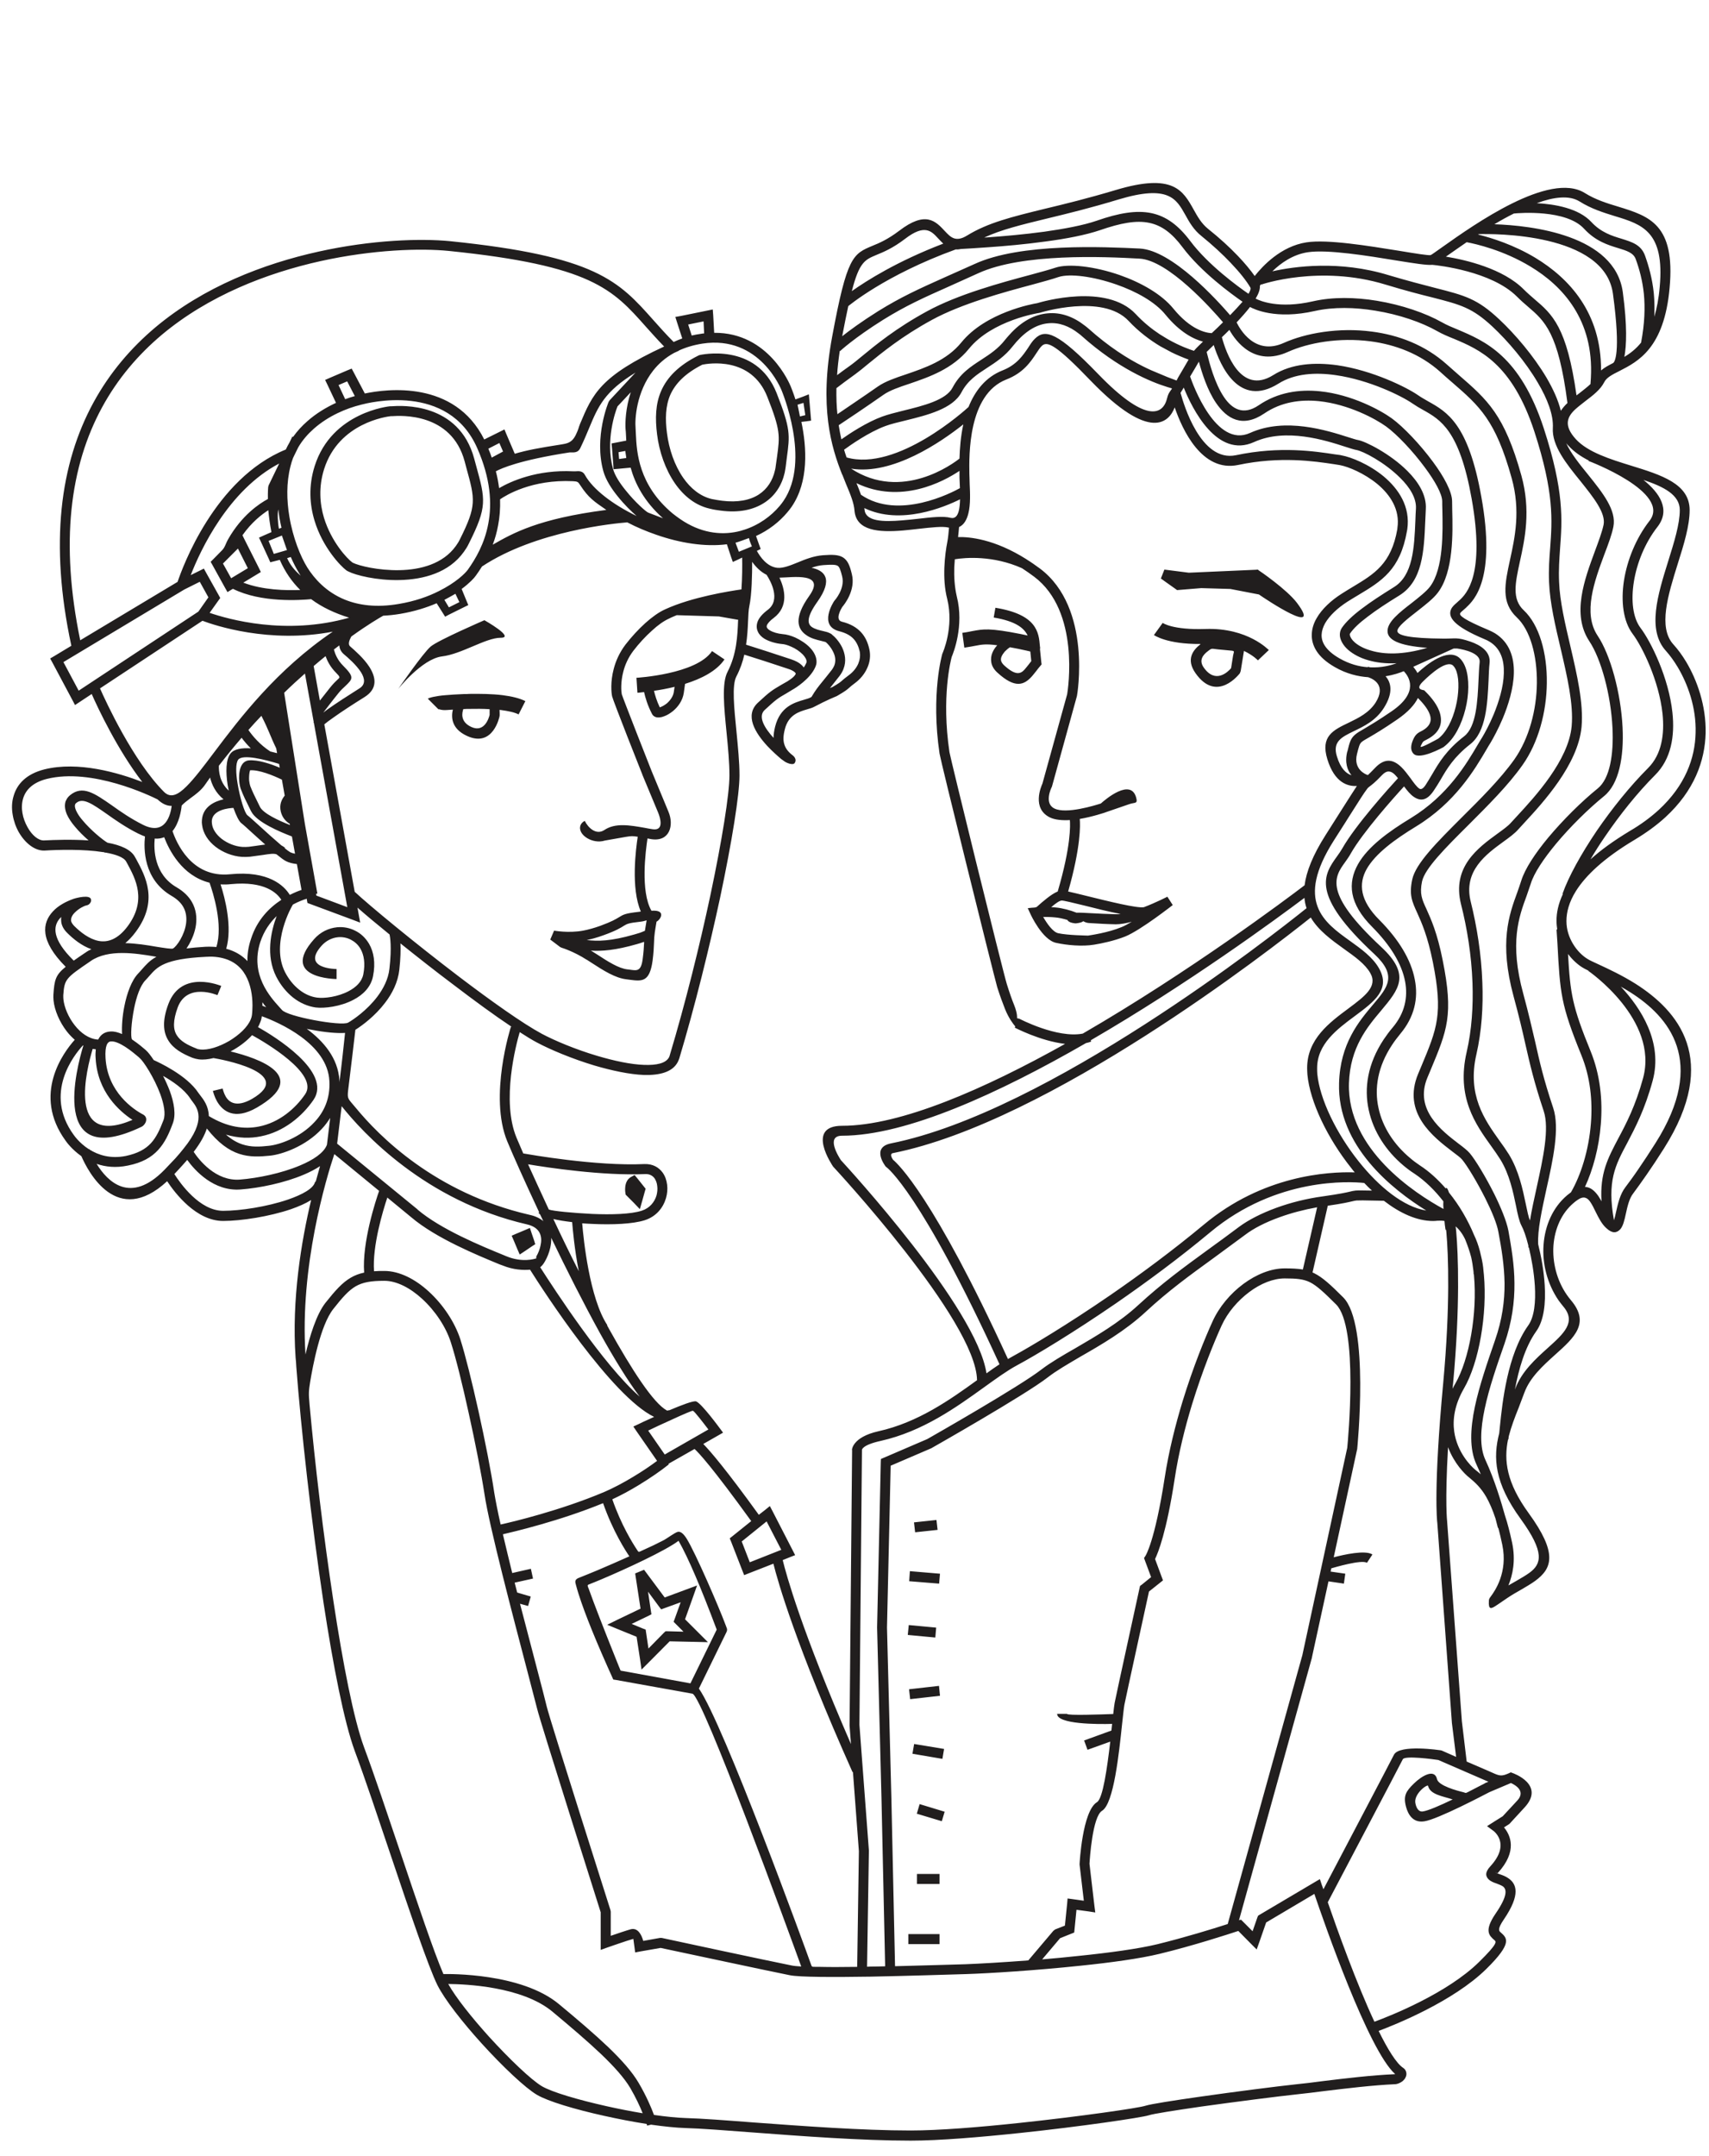 <?xml version="1.0" encoding="UTF-8"?>
<svg xmlns="http://www.w3.org/2000/svg" xmlns:xlink="http://www.w3.org/1999/xlink" version="1.1" id="Layer_1" x="0px" y="0px" width="110.65px" height="139.531px" viewBox="0 0 110.65 139.531" style="enable-background:new 0 0 110.65 139.531;" xml:space="preserve">
<g>
	<path style="fill-rule:evenodd;clip-rule:evenodd;fill:#211E1E;" d="M25.781,44.595c0,0,1.537-1.941,2.828-2.106   c1.299-0.156,2.836-1.208,3.806-1.208c0.97,0-1.052-1.136-1.052-1.136s-2.992,1.292-3.477,1.703   C27.4,42.251,25.781,44.595,25.781,44.595L25.781,44.595z M18.251,34.663l-0.86,0.348l0.338,0.842l0.851-0.248L18.251,34.663z    M38.096,101.881c0.174-0.073,0.366-0.155,0.576-0.237c0.604-0.257,1.345-0.578,2.077-0.906c-0.238-0.349-1.062-1.611-1.702-3.442   c-2.809,1.153-5.783,1.849-6.487,2.014c0.183,0.769,0.384,1.62,0.604,2.508l1.208-0.274l0.138,0.632l-1.189,0.265l0.165,0.641   l0.878,0.257l-0.174,0.613l-0.522-0.146c0.394,1.502,0.778,2.976,1.089,4.165c0.32,1.218,0.558,2.133,0.641,2.49   c0.21,0.879,4.117,13.136,4.126,13.173l0.019,0.101v1.565c0.42-0.146,1.052-0.357,1.29-0.422c0.476-0.128,0.714,0.385,0.814,0.751   l1.08-0.192h0.119c0.018,0.01,7.118,1.529,8.417,1.785c0.128,0.028,0.338,0.046,0.613,0.064c-0.714-1.968-6.386-17.53-7.045-17.658   l0,0l-4.941-0.888l-0.183-0.028c-1.079-2.379-1.83-4.219-2.25-5.547c-0.055-0.164-0.119-0.402-0.165-0.567   c-0.064-0.211-0.083-0.339,0.137-0.448 M39.88,107.392c-0.841-2.097-1.418-3.589-1.738-4.486c-0.109-0.283-0.137-0.302,0-0.356   c0.266-0.101,0.521-0.21,0.787-0.32c1.583-0.668,4.145-1.85,5.005-2.499c0.641,1.126,1.455,3.048,2.47,5.749l-1.702,3.479   l-4.52-0.824C40.118,107.978,40.008,107.721,39.88,107.392L39.88,107.392z M47.035,105.644l-1.785,3.652   c1.592,2.279,6.863,16.743,7.274,17.896c0.055,0.154,0.055,0.108,0.559,0.118c0.75,0.019,1.391,0.01,2.416,0l0.11-7.488   l-0.384-5.126l-0.027,0.01c-3.669-8.212-4.84-12.349-5.124-13.493l-1.592,0.622l-0.302,0.119l-0.119-0.302l-0.723-1.859   l-0.091-0.22l0.183-0.146l1.208-0.971c-2.562-3.542-3.421-4.448-3.669-4.668l-1.692,0.961l0.027,0.036   c-0.513,0.412-1.217,0.897-1.958,1.347c-0.558,0.339-1.144,0.658-1.702,0.914c0.577,1.657,1.309,2.829,1.583,3.241   c0.128,0.201,0.109,0.183,0.292,0.101c0.595-0.266,1.034-0.477,1.437-0.687c0.229-0.118,0.75-0.513,0.933-0.55   c0.192-0.035,0.375,0.138,0.568,0.44c0.576,0.924,2.104,4.466,2.516,5.574C47.044,105.377,47.127,105.451,47.035,105.644   L47.035,105.644z M19.742,53.346l0.806,4.495l-0.083,0.009l0.018,0.119l2.004,0.75l-2.168-11.945l-0.027-0.009   c0.009-0.01,0.009-0.028,0.019-0.037l-0.568-3.131c-0.438,0.385-0.887,0.796-1.345,1.245L19.742,53.346z M19.523,57.603   l-0.302-1.675c-0.248-0.028-0.503-0.083-0.714-0.193c-0.128-0.064-0.347-0.229-0.604-0.438c-0.183-0.064-0.43-0.028-0.905,0.046   c-0.229,0.027-0.495,0.064-0.815,0.11c-0.174,0.018-0.356,0.018-0.53,0.009c-0.623-0.046-1.226-0.292-1.693-0.65   c-0.485-0.375-0.814-0.878-0.878-1.427c-0.018-0.101-0.018-0.202-0.009-0.303c0.064-0.87,0.814-1.208,1.399-1.345   c-0.521-0.431-0.759-0.953-0.869-1.41c-0.119,0.174-0.247,0.348-0.366,0.521c-0.229,0.312-0.549,0.559-0.878,0.796   c-0.21,0.156-0.43,0.321-0.595,0.495c-0.036,0.33-0.156,1.125-0.595,1.657c0.238,0.705,1.208,3.048,3.733,2.792   c2.489-0.247,3.495,0.742,3.861,1.336C19.056,57.777,19.322,57.667,19.523,57.603L19.523,57.603z M19.102,55.259l-0.201-1.117   c-0.769-0.292-2.297-0.933-2.635-1.62l-0.009-0.01c-0.403-0.814-0.485-0.979-0.65-1.4l0,0c-0.055-0.128-0.101-0.339-0.119-0.559   c-0.018-0.229-0.009-0.476,0.037-0.695c0.064-0.275,0.192-0.513,0.43-0.604l0,0c0.055-0.019,0.11-0.037,0.165-0.037   c0.576-0.046,1.363,0.211,1.995,0.476l-0.046-0.247c-0.896-0.275-2.352-0.649-2.645-0.275c-0.173,0.229-0.156,0.861-0.045,1.529   c0.155,0.952,0.457,1.922,0.64,2.069c0.156,0.119,0.439,0.385,0.787,0.696c0.439,0.403,0.988,0.897,1.409,1.254   c0.073,0.036,0.155,0.091,0.238,0.155l-0.019,0.028c0.156,0.128,0.284,0.22,0.366,0.266C18.882,55.204,18.992,55.241,19.102,55.259   L19.102,55.259z M18.773,53.401l-0.01-0.073c-0.256-0.156-0.494-0.413-0.585-0.806c-0.101-0.439,0.055-0.778,0.256-1.025   l-0.183-1.034c-0.594-0.284-1.473-0.641-2.058-0.604c-0.01,0.019-0.019,0.074-0.037,0.138c-0.027,0.155-0.036,0.338-0.027,0.513   c0.019,0.155,0.046,0.293,0.073,0.366l0,0c0.156,0.394,0.238,0.559,0.631,1.355l0,0C17.052,52.66,18.05,53.117,18.773,53.401   L18.773,53.401z M17.94,48.751l-0.055-0.311c-0.394-0.806-0.494-1.208-0.961-2.106c-0.283,0.293-0.558,0.595-0.841,0.916   c0.274,0.394,0.741,0.953,1.418,1.391C17.656,48.678,17.802,48.714,17.94,48.751L17.94,48.751z M40.613,33.811   c-0.787,0.064-5.911,0.541-9.406,2.856c-0.128,0.211-0.266,0.403-0.394,0.586c-0.109,0.165-0.42,0.495-0.924,0.869l0.312,0.76   l0.119,0.284l-0.265,0.129l-0.979,0.485l-0.256,0.137l-0.155-0.247l-0.394-0.623c-0.659,0.284-1.446,0.532-2.36,0.687   c-0.385,0.064-0.751,0.101-1.098,0.119c-0.229,0.129-0.988,0.568-2.068,1.347c-0.137,0.247-0.229,0.513-0.073,0.641   c0.292,0.256,0.887,0.769,1.244,1.327c0.43,0.678,0.549,1.409-0.311,1.95c-0.722,0.449-1.482,0.943-2.031,1.336   c-0.265,0.183-0.467,0.339-0.576,0.431l1.967,10.838c0.961,0.897,3.889,3.314,6.752,5.492c2.086,1.584,4.136,3.039,5.362,3.699   c0.842,0.449,2.196,1.016,3.586,1.428c1.08,0.32,2.168,0.558,3.047,0.586c0.796,0.027,1.391-0.101,1.601-0.486   c0.019-0.036,0.037-0.073,0.046-0.119c1.024-3.414,1.939-7.112,2.625-10.325c0.769-3.625,1.244-6.609,1.244-7.809   c0-0.833-0.091-1.803-0.183-2.737c-0.164-1.656-0.329-3.231,0.064-3.973c0.586-1.125,0.641-2.342,0.677-3.277l0.01-0.082   l-1.254-0.22l-2.727-0.082c-0.165,0.073-0.339,0.137-0.494,0.22c-0.348,0.155-0.732,0.43-1.107,0.778   c-0.43,0.385-0.851,0.842-1.208,1.309c-0.338,0.448-0.54,0.916-0.649,1.345c-0.183,0.696-0.137,1.272-0.101,1.465   c0.055,0.201,1.857,4.796,1.931,4.97l1.089,2.627c0.375,0.878,0.091,1.968-1.107,1.785c-0.083-0.019-0.165-0.028-0.247-0.046   c-0.119,0.788-0.467,3.424,0.256,4.678c0.997-0.073,0.576,0.596,0.33,0.706c-0.092,0.558-0.156,0.851-0.165,1.391   c-0.009,0.265-0.027,0.641-0.091,1.134c-0.192,1.401-0.687,1.337-1.482,1.236c-0.055-0.009-0.119-0.018-0.21-0.028   c-0.723-0.082-1.473-0.558-2.278-1.08c-0.165-0.11-0.22-0.147-0.284-0.184h-0.009c-0.851-0.549-1.62-0.778-1.62-0.778l-0.101-0.046   l-0.641-0.485l0.248-0.577c0.009,0,0.933,0.174,1.875,0c0.164-0.028,0.338-0.074,0.54-0.128c0.174-0.046,0.366-0.11,0.577-0.184   c0.75-0.274,1.015-0.439,1.198-0.549c0.293-0.183,0.412-0.257,1.299-0.357l0.128-0.019c-0.659-1.51-0.32-4.073-0.201-4.842   c-0.367-0.055-0.412-0.046-0.769,0.009l-1.354,0.238c-0.412,0.129-0.842,0.028-1.134-0.146l0,0   c-0.12-0.073-0.229-0.156-0.302-0.247c-0.101-0.11-0.156-0.239-0.175-0.367l0,0c-0.018-0.211,0.074-0.394,0.303-0.513   c0.228,0.458,0.741,0.934,1.262,0.596c0.714-0.486,1.666-0.312,2.617-0.147c0.174,0.037,0.347,0.064,0.521,0.092   c0.741,0.109,0.503-0.715,0.347-1.089l-1.015-2.436v-0.009c-0.009-0.009-1.904-4.805-1.958-5.062   c-0.055-0.238-0.119-0.952,0.101-1.776c0.128-0.502,0.366-1.052,0.759-1.574c0.384-0.495,0.833-0.988,1.29-1.4   c0.421-0.376,0.86-0.697,1.263-0.879c1.738-0.806,4.2-1.189,4.959-1.299c0.055-0.742,0.055-1.575,0.046-2.06l-0.284,0.137   l-0.32,0.147l-0.119-0.339l-0.266-0.806c-1.418,0.183-3.047-0.083-4.566-0.614C41.838,34.388,41.207,34.123,40.613,33.811   L40.613,33.811z M21.966,41.776c-0.11,0.082-0.229,0.174-0.348,0.265c0.073,0.275,0.229,0.678,0.586,1.035   c0.759,0.759,0.649,0.86,0.128,1.355c-0.119,0.11-0.274,0.247-0.43,0.449c-0.431,0.531-0.778,0.998-0.97,1.244   c0.082-0.063,0.173-0.128,0.266-0.201c0.567-0.403,1.345-0.906,2.058-1.355c0.439-0.265,0.357-0.668,0.119-1.053   c-0.311-0.486-0.851-0.952-1.125-1.181C22.066,42.169,21.984,41.977,21.966,41.776L21.966,41.776z M21.078,42.471   c-0.248,0.201-0.504,0.412-0.769,0.641l0.402,2.234c0.192-0.238,0.421-0.541,0.686-0.87c0.201-0.248,0.366-0.403,0.494-0.521   c0.119-0.11,0.146-0.129-0.146-0.422C21.398,43.185,21.198,42.801,21.078,42.471L21.078,42.471z M15.643,47.753   c-0.485,0.567-0.979,1.171-1.473,1.812c-0.009,0.357,0.046,1.071,0.641,1.611c-0.027-0.128-0.046-0.247-0.073-0.375   c-0.128-0.825-0.119-1.639,0.183-2.024c0.229-0.302,0.741-0.375,1.318-0.338C16,48.202,15.799,47.963,15.643,47.753L15.643,47.753z    M73.103,52.055l-1.547,0.532l-0.019,0.009c-0.009,0-0.768,0.265-1.628,0.412c0.037,0.394,0.072,1.812-0.751,4.697   c0.302,0.063,0.731,0.174,1.218,0.292c1.381,0.339,3.248,0.806,3.688,0.723c0.813-0.311,1.51-0.677,1.519-0.677l0.347,0.54   c-0.008,0-2.049,1.611-3.073,2.032c-0.714,0.284-1.557,0.458-2.014,0.531c-0.759,0.129-1.774,0.037-2.47-0.119   c-0.888-0.192-1.639-1.83-1.639-1.83l-0.191-0.413l0.248-0.027c0.1-0.009,0.282,0,0.355-0.073c0.376-0.338,0.925-0.814,1.336-0.979   c0.869-2.958,0.814-4.303,0.787-4.624c-0.485,0.028-0.961-0.009-1.3-0.174c-1.171-0.585-0.567-1.986-0.476-2.188l1.602-5.785   c0.046-0.293,0.852-5.365-2.142-7.608c-0.273-0.201-0.53-0.384-0.787-0.549c-1.893-0.842-3.677-0.687-4.346-0.577   c-0.008,0.165-0.027,0.348-0.036,0.531c-0.019,0.604,0.019,1.254,0.164,1.877c0.486,1.913-0.228,3.671-0.329,3.909   c-0.055,0.209-0.677,2.59-0.146,6.169c0.037,0.22,0.852,3.57,1.711,7.057c0.925,3.745,1.896,7.625,2.004,7.956   c0.174,0.559,0.33,1.006,0.477,1.364c0.229,0.577,0.183,0.842,0.183,0.842l0.155,0.037c0,0,2.434,1.281,4.1,0.961   c6.907-4.001,13.166-8.687,14.364-9.603c0.11-0.87,0.521-1.932,1.354-3.241l0.969-1.528c0.577-0.907,0.879-1.382,1.062-1.657   c-0.595,0.037-1.445-0.211-1.912-1.73c-0.457-1.492,0.376-1.886,1.41-2.379c0.604-0.294,1.281-0.623,1.711-1.283   c0.703-1.116-0.12-1.528-0.477-1.648c-0.659-0.045-1.409-0.219-2.168-0.659c-0.558-0.321-0.942-0.668-1.181-1.043   c-0.22-0.348-0.319-0.713-0.302-1.08c0.009-0.357,0.119-0.705,0.311-1.035c0.339-0.595,0.934-1.153,1.647-1.602   c0.256-0.164,0.484-0.302,0.714-0.439c1.381-0.833,2.47-1.483,2.864-3.717c0-0.037,0.008-0.073,0.008-0.092   c0.174-1.189-0.476-2.151-1.299-2.837c-0.86-0.705-1.885-1.125-2.434-1.226c-0.027,0-0.046-0.009-0.056-0.009   c-0.146-0.019-0.238-0.037-0.348-0.055c-1.226-0.183-3.448-0.521-6.175,0.055c-2.353,0.494-3.624-2.307-4.108-3.726   c-0.366,0.953-1.574,2.27-5.426-1.712c-2.233-2.325-2.827-2.608-3.175-2.27c-0.109,0.1-0.229,0.274-0.357,0.476   c-0.366,0.559-0.851,1.281-1.949,1.703c-2.488,0.979-2.405,4.933-2.387,6.114l0.008,0.229c0,0.137,0.011,0.265,0.011,0.421   c0.026,0.559,0.063,1.318-0.083,1.895c-0.102,0.421-0.293,0.75-0.604,0.889c-0.019,0.191-0.037,0.43-0.064,0.649   c0.732-0.018,2.342,0.119,4.429,1.437l0.009,0.009l0,0c0.284,0.174,0.566,0.375,0.868,0.595c3.396,2.554,2.398,8.239,2.389,8.248   l-0.01,0.036l-1.609,5.832l-0.027,0.055c0,0-0.504,1.016,0.183,1.354c0.76,0.385,2.636-0.201,3.011-0.32   c0.302-0.274,1.939-1.657,2.287-0.385C73.679,52.055,73.478,51.918,73.103,52.055L73.103,52.055z M55.151,18.845   c0.942-0.668,2.928-1.931,5.921-3.076c-0.12-0.11-0.238-0.239-0.349-0.357c-0.421-0.457-0.86-0.925-2.122,0.046   c-0.806,0.614-1.392,0.852-1.857,1.043C56.002,16.813,55.636,16.958,55.151,18.845L55.151,18.845z M63.724,15.375l0.184-0.009   c1.062-0.074,2.405-0.193,3.696-0.367c1.29-0.183,2.534-0.412,3.403-0.713c1.445-0.504,2.563-0.687,3.522-0.495   c0.979,0.202,1.766,0.788,2.544,1.822c1.162,1.547,3.083,2.938,3.761,3.405c0.118-0.192,0.164-0.339,0.118-0.412   c-0.246-0.42-0.676-0.97-1.271-1.593c-0.521-0.549-1.153-1.135-1.885-1.73c-0.512-0.403-0.796-0.907-1.062-1.392   c-0.576-1.025-1.089-1.95-4.317-0.979c-1.813,0.55-3.313,0.916-4.604,1.227C66.121,14.551,64.831,14.863,63.724,15.375   L63.724,15.375z M80.449,19.531c-0.731-0.504-2.689-1.931-3.889-3.533c-0.677-0.906-1.346-1.41-2.159-1.575   c-0.832-0.174-1.839,0.01-3.185,0.477c-0.915,0.311-2.195,0.558-3.521,0.731c-1.317,0.183-2.681,0.303-3.743,0.375   c-0.75,0.055-1.372,0.091-1.729,0.11c-0.119,0.027-0.229,0.036-0.339,0.027c-4.612,1.675-6.954,3.671-6.962,3.671l0,0   c-0.12,0.55-0.248,1.19-0.394,1.95c0.476-0.375,1.245-0.943,2.324-1.62c1.492-0.924,2.626-1.437,4.364-2.215   c0.558-0.247,1.171-0.522,1.867-0.833c1.5-0.696,3.604-0.971,5.627-1.063c2.003-0.091,3.925,0,5.087,0.055   c2.095,0.11,5.023,3.36,5.847,4.312C79.937,20.099,80.22,19.797,80.449,19.531L80.449,19.531z M62.159,32.319   c-0.997,0.495-3.852,1.703-6.194,0.568c0,0.037,0,0.073,0.01,0.101c0.064,0.769,1.207,0.796,2.424,0.695   c0.357-0.027,0.695-0.064,1.025-0.101c0.859-0.1,1.647-0.191,2.132-0.063c0.293,0.063,0.438-0.137,0.521-0.448   C62.132,32.851,62.151,32.585,62.159,32.319L62.159,32.319z M55.746,32.026c2.443,1.675,5.929-0.165,6.405-0.43l-0.01-0.238   c-0.009-0.184-0.019-0.348-0.019-0.449c0-0.11,0-0.156,0-0.22v-0.211c-1.051,0.706-3.806,2.179-6.669,0.796   C55.563,31.542,55.663,31.788,55.746,32.026L55.746,32.026z M54.538,30.727h-0.009l0,0c-0.713-1.794-1.5-4.375-0.649-8.944   c0.961-5.19,1.345-5.346,2.617-5.876c0.43-0.174,0.969-0.403,1.71-0.961c1.729-1.328,2.371-0.632,2.982,0.028   c0.348,0.366,0.678,0.731,1.42,0.274c1.353-0.833,2.89-1.208,5.059-1.739c1.264-0.302,2.755-0.667,4.565-1.208   c3.724-1.117,4.355,0.019,5.06,1.282c0.238,0.43,0.495,0.878,0.897,1.208c0.769,0.613,1.427,1.217,1.958,1.775   c0.456,0.477,0.823,0.924,1.088,1.3c0.513-0.65,1.693-1.922,3.35-2.179c1.363-0.21,4.025,0.229,5.966,0.541   c1.107,0.183,1.958,0.32,2.076,0.283l0,0c0.046-0.009,0.33-0.219,0.76-0.521c2.031-1.438,6.936-4.924,9.223-3.496   c0.686,0.43,1.445,0.667,2.15,0.878c2.021,0.623,3.715,1.144,3.339,5.254c-0.347,3.909-2.04,4.77-3.257,5.392   c-0.457,0.229-0.833,0.421-0.979,0.724c-0.247,0.485-0.731,0.851-1.227,1.227c-0.219,0.174-0.449,0.348-0.641,0.521   c-0.521,0.485-0.786,1.043,0.037,1.941c0.777,0.841,2.214,1.29,3.577,1.711c1.959,0.605,3.787,1.172,3.787,2.875   c0,1.007-0.374,2.225-0.768,3.47c-0.631,2.023-1.29,4.127-0.283,5.227l0,0c0.265,0.292,0.558,0.676,0.831,1.134   c0.696,1.172,1.292,2.819,1.255,4.604c-0.046,1.795-0.732,3.726-2.607,5.447l0,0c-0.55,0.504-1.209,0.988-1.985,1.455   c-1.995,1.19-3.176,2.317-3.807,3.323c-0.449,0.715-0.613,1.373-0.613,1.941s0.175,1.052,0.412,1.455   c0.274,0.467,0.64,0.806,0.941,0.989c0.138,0.092,0.403,0.211,0.742,0.367c0.631,0.293,1.501,0.696,2.388,1.254   c2.717,1.73,5.489,4.878,1.829,10.655c-0.401,0.631-0.768,1.19-1.107,1.675c-0.328,0.476-0.621,0.879-0.877,1.227   c-0.266,0.329-0.385,0.879-0.485,1.337c-0.092,0.421-0.175,0.777-0.356,0.988c-0.237,0.256-0.521,0.283-0.897-0.064   c-0.302-0.266-0.503-0.668-0.703-1.07c-0.11-0.238-0.23-0.467-0.349-0.641c-0.184-0.267-0.421-0.403-0.823-0.119   c-0.083,0.055-0.165,0.119-0.248,0.191c-0.795,0.669-1.225,1.675-1.308,2.756c-0.073,1.089,0.211,2.242,0.86,3.185   c0.082,0.119,0.174,0.238,0.273,0.357c1.255,1.483,0.22,2.417-1.042,3.543c-0.76,0.687-1.61,1.446-1.976,2.444   c-0.129,0.348-0.248,0.659-0.367,0.971c-0.256,0.632-0.484,1.235-0.641,1.849c-0.009,0.082-0.018,0.155-0.027,0.21l-0.019-0.009   c-0.283,1.364-0.101,2.802,1.337,4.778c1.884,2.591,1.527,3.57,0.412,4.385c-0.266,0.192-0.568,0.366-0.897,0.559   c-0.293,0.165-0.595,0.339-0.896,0.541l0,0c-0.229,0.154-0.385,0.265-0.495,0.338l-0.109,0.073   c-0.019,0.019-0.027,0.027-0.045,0.027c-0.412,0.293-0.586,0.348-0.549-0.256c0-0.11,0.046-0.174,0.128-0.284l0,0   c0.256-0.348,1.115-1.556,0.74-3.341c-0.082-0.402-0.173-0.77-0.256-1.09h-0.027c0,0-0.056-0.229-0.155-0.604   c-0.192-0.585-0.395-1.034-0.595-1.391c-0.357-0.623-0.742-0.962-1.116-1.272c-0.274-0.211-0.97-0.906-1.363-1.959   c-0.21,3.643-0.056,4.824-0.056,4.833v0.019l0.952,12.897l0.311,2.601l1.464,0.632c0.54,0.237,0.705,0.356,1.126,0.183l0.155-0.064   l0.109-0.055l0.12,0.046c0.008,0,2.141,0.741,0.777,2.224l-0.97,1.053l-0.073,0.056l-0.293,0.184   c0.411,0.493,0.906,1.528-0.403,2.956c-0.036,0.037-0.182-0.082-0.128-0.027c0.028,0.019,0.128,0.056,0.248,0.101l0,0   c0.182,0.063,0.375,0.129,0.558,0.257c0.54,0.365,0.823,1.043-0.284,2.672c-0.439,0.641-0.311,0.751-0.2,0.843   c0.411,0.366,0.776,0.678-0.934,2.362c-2.132,2.096-5.866,3.597-6.973,4.01c0.586,1.188,1.145,2.096,1.583,2.389   c0.102,0.063,0.165,0.155,0.192,0.246l0,0c0.046,0.139,0.027,0.266-0.037,0.385c-0.036,0.083-0.11,0.165-0.183,0.229   c-0.137,0.109-0.339,0.201-0.503,0.201c-1.418,0.064-3.103,0.266-4.603,0.448c-0.586,0.074-1.145,0.146-1.691,0.202   c-1.282,0.137-3.99,0.484-6.231,0.796c-1.702,0.247-3.12,0.467-3.414,0.567l0,0c-0.456,0.146-4.345,0.724-8.335,1.144   c-2.598,0.275-5.251,0.495-7.072,0.495c-3.202,0-7.1-0.293-10.229-0.53c-1.812-0.138-3.367-0.257-4.346-0.284   c-0.623-0.019-1.4-0.101-2.242-0.22l-0.247,0.063c0,0-0.009-0.036-0.037-0.109c-0.888-0.138-1.83-0.32-2.736-0.522   c-1.903-0.42-3.651-0.942-4.364-1.363c-0.75-0.439-2.224-1.83-3.587-3.333c-1.226-1.354-2.378-2.818-2.854-3.762   c-0.585-1.181-1.802-4.778-3.028-8.421c-0.833-2.472-1.665-4.971-2.333-6.757c-0.686-1.876-1.391-5.491-2.013-9.557   c-0.796-5.28-1.464-11.332-1.766-15.296l-0.018-0.302l0,0l-0.027-0.284c-0.265-3.771,0.375-7.552,1.006-10.206   c-0.366,0.229-0.814,0.421-1.308,0.595c-1.4,0.476-3.221,0.76-4.392,0.76c-1.738,0-3.111-1.795-3.623-2.572   c-3.257,3.012-5.124-0.633-5.554-1.621c-0.622-0.438-0.97-0.924-1.024-1.006l0,0c-2.169-2.984-0.138-5.712,0.595-6.527   c-0.184-0.166-0.357-0.34-0.513-0.541c-0.476-0.614-0.796-1.373-0.86-2.005c-0.009-0.128-0.018-0.256-0.009-0.375l0,0   c0.064-0.952,0.137-1.272,0.796-1.804c-1.702-1.702-1.519-2.837-0.833-3.579c0.366-0.403,0.896-0.659,1.327-0.814   c0.21-0.073,1.07-0.293,1.144,0.027l0.009,0.074c0,0.091-0.1,0.293-0.311,0.32c-0.165,0.037-0.485,0.202-0.732,0.448   c-0.091,0.083-0.164,0.183-0.21,0.284c-0.037,0.091-0.055,0.174-0.046,0.266c0.018,0.091,0.082,0.201,0.192,0.32   c0.412,0.412,0.979,0.861,1.592,0.979c0.586,0.11,1.235-0.091,1.875-0.942c1.263-1.694,0.513-3.076-0.009-4.046l0,0l-0.082-0.147   c-0.156-0.284-0.677-0.466-1.345-0.585l-0.009,0.018c-0.019-0.009-0.037-0.018-0.064-0.037l-0.083-0.009   c-1.262-0.201-2.909-0.155-3.778-0.101c-0.632,0.028-1.263-0.476-1.674-1.189c-0.192-0.339-0.33-0.732-0.394-1.126   c-0.073-0.412-0.064-0.833,0.064-1.235c0.22-0.76,0.824-1.41,1.985-1.703c2.196-0.549,4.804,0.22,6.341,0.814   c-1.592-2.059-2.891-4.814-3.275-5.694l-0.787,0.521l-0.293,0.193l-0.164-0.312l-1.299-2.435l-0.146-0.266l0.265-0.155l1.107-0.668   c-0.723-3.341-0.887-6.28-0.631-8.853c0.54-5.336,2.928-9.107,6.066-11.753c3.129-2.627,7.009-4.12,10.567-4.906   c3.468-0.77,6.643-0.86,8.51-0.677c9.487,0.97,10.924,2.582,13.184,5.126c0.394,0.44,0.805,0.906,1.299,1.4   c0.174-0.082,0.356-0.156,0.558-0.229l-0.338-1.043l-0.11-0.348l0.356-0.064l1.711-0.348l0.356-0.073l0.028,0.366l0.064,1.145   c3.541-0.028,4.904,3.35,4.959,3.478l0,0c0,0.009,0.137,0.321,0.302,0.833l0.476-0.174l0.393-0.156l0.037,0.431l0.083,0.969   l0.027,0.303l-0.311,0.045l-0.32,0.037c0.348,1.648,0.485,3.863-0.631,5.493c-0.083,0.119-0.174,0.238-0.275,0.356   c-0.512,0.614-1.208,1.163-2.031,1.538l0.201,0.567l0.101,0.275l-0.247,0.119c0.21,0.385,0.659,1.034,1.335,1.098   c0.385,0.028,0.833-0.155,1.309-0.348c0.503-0.21,1.043-0.421,1.629-0.467c0.64-0.046,1.006-0.036,1.299,0.138   c0.302,0.192,0.439,0.503,0.576,1.08c0.266,1.044-0.494,1.987-0.622,2.133c-0.073,0.119-0.494,0.833-0.018,0.952   c0.558,0.137,0.951,0.375,1.235,0.678c0.284,0.311,0.449,0.687,0.54,1.107c0.091,0.412,0.037,0.824-0.128,1.19   c-0.174,0.403-0.467,0.75-0.805,0.998c-0.202,0.147-0.302,0.238-0.384,0.312c-0.146,0.127-0.238,0.209-0.777,0.521l-0.037,0.018   c0,0-0.659,0.265-1.409,0.667c-0.146,0.083-0.311,0.129-0.503,0.184c-0.494,0.146-1.199,0.348-1.427,1.281   c-0.11,0.412-0.12,0.742-0.027,1.007c0.083,0.256,0.256,0.476,0.521,0.677c0.22,0.165,0.238,0.367,0.146,0.495l-0.009,0.018   c-0.128,0.165-0.586-0.036-0.714-0.156c-0.055-0.036-0.101-0.073-0.155-0.109c-0.248-0.211-0.577-0.503-0.888-0.833   c-0.805-0.869-1.491-1.996-0.622-2.811c0.787-0.732,0.915-0.805,1.537-1.171c0.11-0.064,0.229-0.128,0.403-0.229v-0.009l0,0h0.009   c0.22-0.138,0.366-0.257,0.448-0.367c0.037-0.045,0.055-0.091,0.055-0.119l0,0c-0.009-0.018-0.027-0.045-0.064-0.082   c-0.083-0.073-0.229-0.156-0.439-0.22l0,0c-0.787-0.266-2.315-0.76-2.827-0.916c-0.101,0.458-0.265,0.934-0.513,1.411   c-0.302,0.566-0.146,2.05,0.009,3.606c0.092,0.961,0.192,1.95,0.192,2.801c0,1.236-0.485,4.275-1.263,7.946   c-0.695,3.222-1.61,6.948-2.635,10.371c-0.028,0.083-0.064,0.165-0.101,0.239c-0.338,0.641-1.153,0.86-2.187,0.833   c-0.942-0.037-2.085-0.284-3.211-0.614c-1.427-0.43-2.828-1.015-3.706-1.482c-0.33-0.174-0.705-0.403-1.126-0.678   c-0.238,0.806-1.198,4.439-0.21,6.828c0.11,0.266,0.257,0.604,0.439,1.025c0.384,0.064,4.703,0.834,7.851,0.687   c0.521-0.018,0.915,0.202,1.171,0.55c0.165,0.229,0.256,0.494,0.293,0.787c0.036,0.283,0.009,0.586-0.074,0.87   c-0.183,0.622-0.631,1.189-1.372,1.427c-0.769,0.248-2.132,0.304-3.422,0.239c-0.21-0.01-0.421-0.019-0.631-0.037   c0.083,1.025,0.476,4.852,1.628,6.592l-0.018,0.009l0.11,0.201c1.482,2.663,2.882,4.833,3.76,5.31v0.009   c0.046,0,0.101-0.009,0.146-0.027l0.009,0.009c0.796-0.339,1.565-0.632,1.738-0.577l0,0c0.348,0.119,1.528,1.73,1.528,1.73   l0.22,0.293l-0.321,0.184l-0.96,0.549c0.458,0.467,1.473,1.648,3.596,4.586l0.412-0.32l0.302-0.247l0.183,0.348l1.291,2.509   l0.164,0.32l-0.329,0.128l-0.476,0.192c0.219,0.906,1.208,4.531,4.419,11.909l-0.091-1.199v-0.026l0.165-17.814H55.16   c0,0,0.009-0.824,1.711-1.208c2.57-0.568,4.665-2.061,6.387-3.305c-0.046-3.854-9.278-13.786-9.306-13.814l-0.027-0.036   c0-0.01-1.812-2.618,0.595-2.618c3.806,0,9.231-2.389,14.438-5.3c-1.628-0.192-3.248-1.053-3.257-1.053l0.036-0.074   c-0.146-0.174-0.43-0.54-0.668-1.134c-0.146-0.367-0.319-0.833-0.503-1.41c-0.101-0.348-1.08-4.248-2.004-7.992   c-0.869-3.506-1.692-6.883-1.729-7.122c-0.577-3.881,0.174-6.444,0.174-6.454l0.018-0.045c0,0,0.76-1.676,0.303-3.516   c-0.175-0.676-0.21-1.4-0.184-2.05c0.027-0.65,0.11-1.236,0.192-1.648c0.046-0.22,0.083-0.614,0.109-0.916l-0.045-0.009   c-0.366-0.091-1.099-0.009-1.903,0.082c-0.348,0.037-0.714,0.083-1.043,0.11c-1.556,0.129-3.02,0.028-3.129-1.291   c-0.037-0.495-0.266-1.052-0.549-1.721C54.702,31.13,54.62,30.937,54.538,30.727L54.538,30.727z M55.105,30.333   c3.286,2.151,6.616-0.33,7.017-0.65c0.019-0.631,0.074-1.418,0.248-2.215C60.943,28.603,57.795,30.773,55.105,30.333L55.105,30.333   z M54.813,29.609c3.276,0.935,7.722-3.103,7.896-3.267c0.412-1.025,1.089-1.932,2.215-2.372c0.905-0.357,1.317-0.979,1.646-1.464   c0.146-0.229,0.274-0.431,0.439-0.585c0.667-0.651,1.473-0.422,4.09,2.288c3.093,3.204,4.054,2.509,4.346,1.904   c0.138-0.293,0.101-0.393,0.238-0.667c0.073-0.128,0.1-0.147,0.182-0.266c0.011-0.018,0.02-0.027,0.011-0.036   c0-0.01-0.248-0.074-0.293-0.092c-1.044-0.32-3.165-1.181-5.536-3.295l0,0c-0.054-0.055-0.128-0.11-0.201-0.165l0,0   c-0.612-0.485-1.28-0.732-1.958-0.668c-0.686,0.055-1.391,0.431-2.076,1.199c-0.074,0.092-0.156,0.183-0.238,0.284l0,0   c-0.513,0.659-1.107,1.043-1.675,1.411l0,0c-0.632,0.412-1.243,0.805-1.647,1.574c-0.566,1.071-2.213,1.475-3.614,1.822   c-0.493,0.119-0.951,0.228-1.299,0.357c-1.088,0.394-2.324,1.272-2.689,1.538C54.702,29.281,54.758,29.455,54.813,29.609   L54.813,29.609z M54.474,28.438c0.531-0.375,1.638-1.107,2.645-1.474c0.375-0.137,0.851-0.256,1.363-0.384   c1.272-0.312,2.772-0.678,3.193-1.492c0.484-0.916,1.171-1.355,1.875-1.813l0,0c0.521-0.339,1.071-0.695,1.519-1.272l0,0   c0.092-0.11,0.174-0.211,0.267-0.311c0.795-0.897,1.646-1.337,2.497-1.41c0.851-0.082,1.674,0.22,2.405,0.796l0,0   c0.074,0.055,0.156,0.119,0.238,0.192l0,0c1.31,1.172,2.526,1.941,3.514,2.436l0,0c0.376,0.191,0.714,0.338,1.016,0.458   c0.376,0.164,0.76,0.32,1.172,0.467c0.018-0.037,0.046-0.092,0.092-0.183c0.21-0.348,0.438-0.751,0.686-1.172   c-0.394-0.146-0.76-0.302-1.098-0.467l-0.732-0.394l0,0l0,0l0,0c-0.658-0.394-1.391-0.934-2.058-1.647   c-1.685-1.795-5.737-0.523-5.747-0.523l-0.046,0.01c-0.009,0-3.037,0.467-4.537,2.315c-1.071,1.318-2.581,1.831-3.862,2.27   c-0.668,0.22-1.271,0.431-1.665,0.706c-1.033,0.723-2.46,1.684-2.909,1.977C54.355,27.853,54.41,28.154,54.474,28.438   L54.474,28.438z M54.218,26.809c0.604-0.413,1.775-1.199,2.625-1.795c0.477-0.329,1.117-0.549,1.83-0.787   c1.198-0.412,2.618-0.889,3.569-2.06c1.582-1.95,4.63-2.5,4.913-2.544c0.329-0.101,4.491-1.309,6.377,0.705   c0.503,0.54,1.043,0.971,1.555,1.309l0.495,0.302c0.796,0.458,1.464,0.687,1.72,0.769c0.21-0.247,0.356-0.366,0.586-0.595   c-0.622-0.165-1.501-0.614-2.416-1.73c-0.677-0.843-1.912-1.521-3.193-1.968c-1.491-0.521-3.01-0.723-3.741-0.485   c-0.403,0.138-0.962,0.292-1.639,0.476c-1.884,0.503-4.629,1.245-6.56,2.299c-1.948,1.061-3.249,2.133-4.136,2.855   c-0.32,0.266-0.586,0.485-0.814,0.649c-0.549,0.394-0.988,0.724-1.235,0.916C54.144,25.738,54.163,26.296,54.218,26.809   L54.218,26.809z M54.199,24.282c0.229-0.174,0.503-0.375,0.814-0.595c0.22-0.155,0.476-0.366,0.787-0.623   c0.897-0.74,2.223-1.83,4.227-2.919c2.013-1.098,4.794-1.85,6.706-2.361c0.678-0.183,1.246-0.339,1.602-0.458   c0.852-0.284,2.544-0.083,4.153,0.476c1.383,0.484,2.719,1.235,3.486,2.179c1.099,1.345,2.068,1.565,2.48,1.583   c0.238-0.219,0.483-0.458,0.731-0.705c-0.731-0.852-3.55-4.028-5.417-4.119c-1.153-0.064-3.056-0.156-5.032-0.064   c-1.947,0.091-3.971,0.357-5.389,1.006c-0.714,0.321-1.317,0.595-1.866,0.842c-1.711,0.76-2.827,1.263-4.291,2.169   c-1.913,1.199-2.8,2.033-2.8,2.033l-0.019-0.019C54.291,23.266,54.227,23.788,54.199,24.282L54.199,24.282z M104.943,63.864   c1.299,1.392,2.736,3.597,2.059,6.088c-0.513,1.885-1.135,3.048-1.646,4.027c-0.778,1.455-1.317,2.472-0.859,5.008   c0.045-0.129,0.091-0.33,0.137-0.55c0.119-0.521,0.256-1.145,0.604-1.594c0.247-0.328,0.539-0.723,0.86-1.199   c0.319-0.467,0.686-1.016,1.089-1.656c3.367-5.31,0.841-8.193-1.629-9.758C105.355,64.103,105.145,63.975,104.943,63.864   L104.943,63.864z M103.69,77.76c-0.11-1.821,0.411-2.792,1.097-4.092c0.504-0.942,1.099-2.078,1.594-3.881   c1.033-3.79-3.532-6.939-3.551-6.948l0.019-0.009c-0.174-0.083-0.312-0.156-0.412-0.22c-0.293-0.183-0.622-0.476-0.915-0.861   c0.146,2.573,0.274,3.387,1.464,6.297c0.623,1.529,0.787,3.178,0.659,4.725c-0.119,1.52-0.512,2.947-1.025,4.055   c0.357,0.009,0.631,0.257,0.869,0.595C103.562,77.531,103.625,77.641,103.69,77.76L103.69,77.76z M101.712,77.174   c0.632-1.089,1.153-2.7,1.291-4.457c0.118-1.456-0.036-3.004-0.622-4.431c-1.326-3.269-1.372-3.964-1.546-7.269   c-0.019-0.265-0.037-0.549-0.057-0.852h0.046c-0.026-0.174-0.046-0.357-0.046-0.549c-0.008-0.531,0.12-1.126,0.412-1.748   l-0.026-0.01c0.384-1.099,1.198-2.572,2.224-4.092c0.969-1.409,2.131-2.866,3.32-4.055c0.879-0.879,1.07-2.179,0.933-3.515   c-0.228-2.124-1.299-4.322-1.938-5.172c-0.604-0.806-0.769-2.088-0.558-3.451c0.21-1.327,0.777-2.738,1.655-3.863   c1.427-1.84-3.935-3.873-3.952-3.873l0.018-0.027c-0.503-0.257-0.961-0.568-1.308-0.953c-0.056-0.055-0.11-0.11-0.156-0.174   c0.303,0.66,0.869,1.364,1.428,2.051c0.933,1.163,1.84,2.289,1.629,3.359c-0.102,0.513-0.33,1.126-0.586,1.794   c-0.631,1.703-1.409,3.79-0.438,5.255l0,0c0.831,1.235,1.509,3.707,1.619,5.95c0.092,1.895-0.229,3.653-1.2,4.439   c-1.023,0.833-2.177,1.968-3.109,3.085c-0.796,0.961-1.428,1.895-1.638,2.59c-0.083,0.256-0.174,0.513-0.266,0.778   c-0.504,1.364-1.116,3.049-0.22,6.326c0.365,1.345,0.576,2.288,0.777,3.139c0.284,1.272,0.531,2.371,1.162,4.257   c0.439,1.318-0.009,3.341-0.438,5.264c-0.294,1.354-0.586,2.664-0.532,3.57c0.193,0.769,0.367,1.721,0.422,2.637   c0.073,1.162-0.046,2.297-0.549,2.993c-0.732,1.024-1.135,2.462-1.382,3.78l0.009-0.027c0.421-1.153,1.337-1.968,2.15-2.7   c1.007-0.906,1.831-1.648,0.979-2.654c-0.11-0.129-0.21-0.267-0.312-0.403c-0.732-1.071-1.061-2.371-0.97-3.598   c0.092-1.244,0.596-2.417,1.528-3.203C101.548,77.302,101.63,77.238,101.712,77.174L101.712,77.174z M106.406,31.065   c1.062,0.851,1.767,1.931,0.906,3.039c-0.815,1.043-1.337,2.353-1.528,3.561c-0.192,1.208-0.064,2.316,0.43,2.975   c0.687,0.907,1.831,3.24,2.068,5.483c0.164,1.521-0.083,3.013-1.125,4.047c-1.162,1.163-2.288,2.582-3.23,3.964   c-0.348,0.503-0.667,1.006-0.951,1.492c0.658-0.596,1.491-1.199,2.534-1.831c0.742-0.431,1.363-0.897,1.886-1.373l0,0   c1.719-1.584,2.351-3.35,2.387-4.989c0.047-1.648-0.513-3.167-1.162-4.257c-0.247-0.412-0.504-0.759-0.749-1.034l0,0   c-1.255-1.363-0.54-3.652,0.146-5.849c0.375-1.2,0.741-2.372,0.741-3.278C108.758,32.026,107.715,31.504,106.406,31.065   L106.406,31.065z M99.498,13.151c1.181,0.064,2.718,0.33,3.541,1.226c0.622,0.668,1.327,0.889,1.932,1.071   c0.703,0.22,1.281,0.394,1.537,1.099c0.245,0.687,0.466,1.474,0.566,2.417c0.046,0.467,0.055,0.979,0.037,1.538   c0.155-0.531,0.284-1.171,0.348-1.932c0.329-3.588-1.145-4.046-2.892-4.577c-0.741-0.229-1.538-0.476-2.297-0.953   C101.603,12.62,100.597,12.748,99.498,13.151L99.498,13.151z M106.252,22.177c0.236-1.235,0.265-2.27,0.182-3.149   c-0.092-0.878-0.292-1.611-0.53-2.261c-0.147-0.403-0.585-0.54-1.125-0.705c-0.668-0.202-1.473-0.449-2.215-1.254   c-1.153-1.263-4.19-1.025-4.547-0.988c-0.421,0.21-0.851,0.448-1.263,0.695c2.396,0.082,7.813,0.687,8.316,4.404   c0.293,2.187,0.238,3.45,0.101,4.183C105.537,22.881,105.912,22.598,106.252,22.177L106.252,22.177z M104.448,23.495   c0.064-0.046,0.522-0.504-0.018-4.486c-0.541-3.955-7.796-3.881-8.693-3.854l-0.036,0.027c0.888,0.22,2.315,0.668,3.714,1.511   c2.161,1.309,4.264,3.533,4.246,7.286C103.881,23.788,104.147,23.651,104.448,23.495L104.448,23.495z M102.976,24.859   c0.009-0.138,0.018-0.275,0.027-0.412c0.201-3.744-1.83-5.941-3.916-7.196c-1.756-1.062-3.541-1.464-4.127-1.574   c-0.458,0.311-0.869,0.604-1.198,0.833l-0.147,0.101c1.292,0.211,3.697,0.77,5.043,2.124l0,0c0.237,0.238,0.476,0.44,0.695,0.632   c1.152,0.979,2.095,1.795,2.718,6.225c0.063-0.045,0.117-0.091,0.183-0.137C102.509,25.252,102.765,25.06,102.976,24.859   L102.976,24.859z M101.485,26.085c-0.586-4.549-1.474-5.309-2.544-6.225c-0.238-0.202-0.477-0.412-0.732-0.668l0,0   c-1.646-1.638-5.087-2.014-5.471-2.05c-0.348,0.036-1.207-0.101-2.288-0.275c-1.894-0.312-4.501-0.733-5.773-0.541   c-0.97,0.146-1.756,0.706-2.297,1.236c1.429-0.321,4.348-0.724,7.521,0.247c1.263,0.376,2.233,0.623,3.011,0.825   c1.938,0.494,2.727,0.695,4.162,2.041c1.025,0.961,2.214,2.353,3.056,3.772c0.422,0.723,0.76,1.455,0.926,2.142   C101.173,26.415,101.32,26.241,101.485,26.085L101.485,26.085z M98.959,80.753c0-0.046-0.009-0.091-0.009-0.146   c-0.146-0.586-0.313-1.044-0.44-1.272c-0.146-0.275-0.247-0.732-0.355-1.282c-0.184-0.888-0.422-2.041-1.008-2.993   c-0.174-0.274-0.375-0.567-0.595-0.87c-1.024-1.428-2.269-3.167-1.592-6.096c0.33-1.428,0.43-2.965,0.376-4.486   c-0.064-1.776-0.348-3.533-0.742-5.08c-0.604-2.417,1.107-3.653,2.361-4.568c0.365-0.265,0.686-0.494,0.869-0.705   c0.101-0.11,0.256-0.275,0.43-0.467c1.107-1.199,3.304-3.57,3.504-5.785c0.128-1.428-0.292-3.222-0.713-5.026   c-0.349-1.473-0.696-2.956-0.75-4.292c-0.037-0.833,0.018-1.538,0.073-2.243c0.128-1.758,0.265-3.543-1.024-7.507   c-1.446-4.422-3.578-5.318-5.207-6.005c-0.394-0.156-0.76-0.312-1.08-0.495c-1.015-0.577-2.479-1.081-4.016-1.327   c-1.327-0.22-2.7-0.247-3.897,0.018c-2.563,0.586-3.98-0.128-4.21-0.256c-0.247,0.32-0.549,0.658-0.869,0.997   c0.202,0.412,1.171,2.179,3.056,1.328c1.409-0.632,3.541-1.016,5.701-0.732c1.711,0.22,3.44,0.861,4.85,2.124   c0.256,0.229,0.521,0.458,0.768,0.677c1.867,1.621,2.964,2.572,4.063,6.518c0.623,2.261,0.229,4.092-0.101,5.584   c-0.292,1.363-0.53,2.408,0.257,3.139c0.997,0.935,1.518,2.755,1.491,4.714c-0.02,1.84-0.531,3.827-1.574,5.3   c-0.934,1.327-2.278,2.654-3.504,3.882c-1.491,1.483-2.819,2.811-3.001,3.652c-0.165,0.796-0.01,1.153,0.284,1.785   c0.292,0.65,0.703,1.547,1.052,3.314c0.713,3.543,0.302,4.513-0.796,7.14l0,0l-0.192,0.458c-0.869,2.078,0.941,3.451,2.014,4.274   c0.319,0.239,0.575,0.44,0.731,0.623c0.356,0.422,1.024,1.521,1.583,2.637c0.43,0.869,0.795,1.758,0.914,2.37   c0.193,1.09,0.385,2.198,0.393,3.396c0.011,1.208-0.154,2.5-0.649,3.937c-0.483,1.383-0.997,2.855-1.28,4.211   c-0.274,1.3-0.339,2.48,0.055,3.313c0.586,1.264,1.034,2.765,1.264,3.598c0.164,0.484,0.31,1.062,0.457,1.739   c0.247,1.163,0.037,2.097-0.238,2.773c0.174-0.101,0.348-0.201,0.513-0.293c0.312-0.183,0.604-0.348,0.842-0.521   c0.796-0.577,1.007-1.327-0.558-3.487c-1.702-2.335-1.803-3.964-1.392-5.548c0.009-0.128,0.028-0.284,0.046-0.458   c0.155-1.51,0.477-4.622,1.83-6.518c0.403-0.559,0.494-1.538,0.43-2.581c-0.055-0.86-0.211-1.739-0.385-2.463H98.959z    M99.06,78.996c0.11-0.678,0.273-1.41,0.438-2.161c0.403-1.84,0.833-3.771,0.449-4.924c-0.642-1.923-0.888-3.03-1.182-4.312   c-0.191-0.86-0.411-1.804-0.768-3.112c-0.942-3.479-0.293-5.273,0.238-6.72c0.091-0.266,0.183-0.513,0.256-0.75   c0.237-0.778,0.905-1.785,1.757-2.81c0.961-1.145,2.149-2.325,3.202-3.176c0.786-0.641,1.033-2.198,0.951-3.909   c-0.101-2.133-0.731-4.467-1.501-5.621l0,0c-1.152-1.739-0.31-4.001,0.366-5.831c0.238-0.641,0.457-1.227,0.559-1.703   c0.154-0.769-0.668-1.785-1.5-2.828c-0.916-1.126-1.857-2.298-1.785-3.442c0.046-0.843-0.356-1.886-0.97-2.92   c-0.796-1.364-1.949-2.709-2.937-3.634c-1.317-1.226-2.059-1.419-3.88-1.886c-0.777-0.192-1.738-0.439-3.037-0.833   c-4.272-1.31-8.053-0.009-8.061,0l-0.01-0.028c-0.027,0.037-0.054,0.074-0.073,0.101c0.02,0.238-0.091,0.522-0.274,0.833   c0.283,0.146,1.501,0.677,3.706,0.174c1.281-0.293,2.744-0.266,4.136-0.037c1.619,0.265,3.156,0.796,4.228,1.4   c0.302,0.174,0.64,0.312,1.015,0.467c1.747,0.742,4.035,1.694,5.572,6.399c1.326,4.083,1.189,5.932,1.053,7.753   c-0.046,0.696-0.102,1.382-0.064,2.179c0.045,1.263,0.393,2.72,0.731,4.166c0.431,1.849,0.86,3.689,0.723,5.226   c-0.229,2.436-2.516,4.917-3.678,6.171c-0.155,0.174-0.293,0.32-0.411,0.449c-0.229,0.265-0.577,0.521-0.971,0.805   c-1.106,0.806-2.617,1.895-2.113,3.89c0.394,1.584,0.686,3.387,0.75,5.218c0.063,1.574-0.045,3.167-0.384,4.651   c-0.613,2.646,0.539,4.247,1.481,5.574c0.229,0.312,0.439,0.613,0.623,0.906c0.64,1.044,0.896,2.271,1.089,3.195   C98.886,78.392,98.959,78.785,99.06,78.996L99.06,78.996z M95.875,95.427c-0.092-0.21-0.183-0.43-0.283-0.641   c-0.458-0.979-0.403-2.298-0.102-3.726c0.293-1.383,0.815-2.884,1.301-4.293c0.475-1.355,0.631-2.572,0.622-3.707   c-0.019-1.154-0.192-2.233-0.395-3.296c-0.092-0.549-0.438-1.373-0.851-2.197c-0.539-1.071-1.171-2.114-1.5-2.508   c-0.101-0.128-0.34-0.302-0.632-0.522c-1.217-0.934-3.275-2.498-2.215-5.034c0.128-0.312,0.165-0.394,0.192-0.458l0,0   c1.043-2.49,1.428-3.415,0.76-6.765c-0.338-1.693-0.731-2.563-1.006-3.176c-0.348-0.759-0.541-1.181-0.33-2.179   c0.221-1.035,1.619-2.426,3.175-3.982c1.217-1.208,2.534-2.518,3.439-3.79c0.962-1.374,1.438-3.222,1.456-4.943   c0.018-1.785-0.431-3.423-1.291-4.239c-1.051-0.979-0.786-2.178-0.447-3.744c0.311-1.418,0.694-3.167,0.108-5.272   c-1.042-3.763-2.084-4.668-3.859-6.207c-0.238-0.202-0.486-0.421-0.778-0.687c-1.299-1.162-2.91-1.758-4.502-1.968   c-2.03-0.266-4.034,0.091-5.352,0.686c-2.169,0.98-3.376-0.694-3.788-1.427c-0.165,0.165-0.33,0.33-0.486,0.476   c0.258,0.961,1.209,3.771,3.322,2.453c1.189-0.75,2.689-0.842,4.145-0.641c2.287,0.329,4.511,1.438,5.234,1.94   c0.21,0.147,0.43,0.266,0.648,0.394c1.245,0.695,2.608,1.464,3.449,6.18c0.962,5.327-0.476,6.691-0.96,7.149l0,0   c-0.009,0.009-0.009,0.018-0.056,0.055c-0.046,0.045-0.1,0.091-0.155,0.137c-0.091,0.073-0.182,0.156-0.201,0.211   c-0.055,0.137,0.238,0.402,1.83,1.071c0.156,0.064,0.293,0.137,0.422,0.21c0.941,0.585,1.253,1.547,1.226,2.6   c-0.028,0.988-0.357,2.042-0.714,2.902c-0.293,0.695-0.604,1.263-0.777,1.556l0,0c-0.093,0.137-0.174,0.292-0.275,0.458   c-0.769,1.309-2.03,3.451-4.574,4.997c-1.354,0.825-2.616,1.74-3.193,2.756c-0.53,0.952-0.438,2.033,0.833,3.296   c1.235,1.244,2.041,2.554,2.286,3.845c0.248,1.235-0.036,2.444-0.933,3.515c-0.2,0.247-0.385,0.485-0.539,0.723   c-0.934,1.41-1.153,2.82-0.879,4.074c0.266,1.264,1.024,2.39,2.041,3.241c0.201,0.174,0.42,0.338,0.64,0.484   c0.622,0.403,1.181,0.925,1.675,1.492c0.045-0.092,0.118-0.009,0.21,0.266c0.339,0.421,0.649,0.869,0.916,1.327   c0.273,0.468,0.512,0.943,0.703,1.41c0.037,0.082,0.083,0.174,0.12,0.266c0.137,0.329,0.246,0.686,0.329,1.07   c0.091,0.366,0.146,0.695,0.165,0.988c0.009,0.092,0.018,0.175,0.027,0.257c0.229,2.545-0.32,5.694-1.291,7.36   c-0.612,1.062-0.74,2.005-0.631,2.791c0.192,1.347,1.07,2.234,1.363,2.472C95.638,95.226,95.757,95.327,95.875,95.427   L95.875,95.427z M90.907,50.901c-0.649,0.706-2.662,2.958-3.449,4.34c-0.101,0.192-0.237,0.375-0.365,0.559   c-0.696,0.96-1.428,1.995,2.332,5.492c1.939,1.803,1.153,2.737-0.01,4.128c-0.878,1.043-2.003,2.371-2.077,4.695   c-0.128,4.285,4.292,7.14,6.122,8.138c-0.019-0.192-0.019-0.348-0.009-0.494c-0.54-0.695-1.163-1.317-1.876-1.794   c-0.247-0.156-0.477-0.33-0.705-0.521c-1.115-0.934-1.949-2.188-2.251-3.598c-0.311-1.419-0.072-2.994,0.971-4.568   c0.173-0.256,0.365-0.521,0.585-0.777c0.77-0.916,0.997-1.932,0.797-2.984c-0.221-1.153-0.971-2.353-2.114-3.506   c-1.527-1.521-1.61-2.866-0.934-4.074c0.641-1.136,1.986-2.115,3.422-2.984c2.397-1.464,3.605-3.515,4.347-4.778   c0.102-0.165,0.192-0.33,0.283-0.467l0,0c0.165-0.275,0.457-0.806,0.732-1.464c0.329-0.796,0.641-1.786,0.658-2.673   c0.028-0.833-0.2-1.593-0.915-2.032c-0.1-0.064-0.21-0.119-0.329-0.165c-2.076-0.87-2.369-1.456-2.178-1.923   c0.082-0.192,0.238-0.32,0.376-0.439c0.045-0.037,0.082-0.074,0.118-0.11c0.01-0.009,0.027-0.028,0.074-0.064l0,0   c0.411-0.394,1.664-1.584,0.768-6.573c-0.786-4.412-2.014-5.098-3.139-5.73c-0.237-0.128-0.466-0.266-0.694-0.422   c-0.687-0.476-2.782-1.519-4.96-1.83c-1.326-0.192-2.671-0.11-3.715,0.549c-2.553,1.593-3.76-1.153-4.189-2.499   c-0.174,0.174-0.33,0.32-0.458,0.448c0.01,0.037,0.019,0.074,0.028,0.11l0,0c0.146,0.578,0.483,1.914,1.106,2.83   c0.513,0.75,1.235,1.189,2.232,0.513c1.244-0.852,2.653-1.044,3.971-0.907c2.06,0.21,3.925,1.227,4.657,1.757   c0.75,0.55,1.829,1.685,2.653,2.801c0.713,0.961,1.245,1.941,1.245,2.563c0,0.219,0.008,0.384,0.008,0.577   c0.037,1.464,0.092,3.982-0.924,5.327c-0.283,0.385-0.805,0.788-1.316,1.19c-0.66,0.513-1.317,1.025-1.31,1.3   c0,0.283,0.741,0.476,2.965,0.494c0.842,0.009,0.861-0.11,1.757,0.192c0.641,0.22,1.336,0.642,1.245,1.401   c-0.038,0.33-0.046,0.705-0.064,1.107c-0.073,1.501-0.155,3.332-1.19,4.138c-1.052,0.823-1.5,1.574-1.912,2.289   c-0.146,0.247-0.292,0.485-0.448,0.713c-0.448,0.669-0.868,0.687-1.29,0.403C91.31,51.424,91.109,51.176,90.907,50.901   L90.907,50.901z M92.344,78.355c-2.177-1.347-5.773-4.184-5.646-8.249c0.073-2.563,1.281-3.991,2.223-5.108   c0.934-1.099,1.556-1.849,0.064-3.24c-4.181-3.881-3.267-5.145-2.415-6.334c0.118-0.165,0.229-0.321,0.329-0.494   c0.851-1.511,3.065-3.963,3.614-4.559c-0.073-0.091-0.155-0.183-0.229-0.256c-0.228-0.211-0.484-0.284-0.805,0.055   c-0.466,0.494-0.668,0.632-0.796,0.731c-0.073,0.055-0.119,0.083-0.21,0.22c-0.165,0.211-0.458,0.678-1.144,1.758   c-0.092,0.155-0.22,0.348-0.971,1.528c-2.507,3.946-0.649,5.282,1.053,6.5c0.741,0.532,1.463,1.053,1.866,1.758   c0.786,1.364-0.302,2.17-1.573,3.112c-1.126,0.833-2.426,1.803-2.426,3.359c0,0.129,0,0.248,0.01,0.367   c0.156,1.638,1.235,3.863,2.69,5.684C89.287,76.826,90.88,78.127,92.344,78.355L92.344,78.355z M95.409,82.474   c0-0.063,0-0.128-0.01-0.2c-0.037-0.313-0.082-0.614-0.146-0.897c-0.092-0.357-0.229-0.76-0.394-1.163   c-0.165-0.348-0.376-0.631-0.614-0.833c0.011,0.092,0.028,0.202,0.037,0.32c0.128,1.483,0.265,4.825-0.201,9.841l-0.036,0.348   c0.055-0.109,0.118-0.229,0.183-0.339c0.905-1.574,1.427-4.549,1.207-6.975l-0.008-0.102H95.409z M94.348,41.977   c-0.073,0-0.155,0-0.229,0l-2.616,1.182c0.092,0.119,0.191,0.247,0.273,0.402c0.65-0.604,1.932-1.602,2.69-0.998l0,0   c0.073,0.065,0.139,0.129,0.192,0.21c0.376,0.495,0.485,1.438,0.357,2.417l0,0c-0.129,0.952-0.485,1.978-1.034,2.664   c-0.156,0.193-0.32,0.349-0.495,0.485l-0.035,0.027c-0.01,0-1.51,0.842-1.921,0.431l0,0c-0.238-0.229-0.174-0.577-0.065-0.852   c0.137-0.339,0.265-0.476,0.53-0.604c0.641-0.32,0.714-0.723,0.577-1.098c-0.146-0.413-0.521-0.815-0.769-1.063   c-0.21,0.43-0.622,0.896-1.327,1.382c-0.878,0.605-1.436,0.934-1.812,1.153c-0.256,0.147-0.42,0.238-0.512,0.321   c-0.129,0.119-0.174,0.293-0.293,0.769l0,0c-0.256,1.017,0.604,1.318,0.604,1.327l0.101,0.037c0.11-0.101,0.247-0.238,0.449-0.449   c0.667-0.713,1.225-0.54,1.711-0.073c0.22,0.21,0.411,0.476,0.604,0.731c0.202,0.284,0.394,0.55,0.567,0.668   c0.1,0.064,0.229,0.027,0.402-0.229c0.155-0.238,0.283-0.458,0.421-0.687c0.448-0.769,0.924-1.574,2.077-2.471   c0.796-0.614,0.869-2.289,0.933-3.652c0.019-0.421,0.037-0.815,0.073-1.144C95.865,42.289,94.842,42.05,94.348,41.977   L94.348,41.977z M92.407,41.931c-1.902-0.137-2.57-0.54-2.57-1.08c-0.01-0.596,0.769-1.208,1.555-1.813   c0.477-0.375,0.962-0.759,1.198-1.07c0.879-1.172,0.824-3.552,0.797-4.934c-0.01-0.247-0.01-0.467-0.01-0.586   c0-0.477-0.476-1.318-1.115-2.179c-0.788-1.071-1.813-2.152-2.517-2.664c-0.686-0.495-2.425-1.438-4.346-1.639   c-1.189-0.119-2.442,0.046-3.541,0.796c-1.418,0.96-2.425,0.348-3.129-0.687c-0.568-0.833-0.916-1.959-1.107-2.665   c-0.146,0.257-0.356,0.604-0.567,0.961c0.165,0.477,1.665,4.659,3.879,3.653c2.279-1.034,5.005-0.156,6.359,0.275   c0.293,0.091,0.513,0.164,0.631,0.183c0.485,0.082,2.096,0.896,3.202,2.005c0.714,0.713,1.245,1.565,1.189,2.461   c-0.008,0.275-0.027,0.532-0.036,0.788c-0.082,1.922-0.164,3.882-1.693,4.815c-0.786,0.484-1.473,0.933-2.021,1.354   c-0.54,0.403-0.933,0.77-1.161,1.108c-0.009,0.018-0.02,0.045-0.009,0.082c0.018,0.137,0.128,0.321,0.328,0.494   c0.238,0.202,0.586,0.394,1.044,0.522C89.627,42.37,90.843,42.398,92.407,41.931L92.407,41.931z M90.423,42.929   c-0.714,0.036-1.328-0.046-1.83-0.192c-0.559-0.156-0.988-0.404-1.291-0.66c-0.329-0.284-0.513-0.614-0.549-0.907   c-0.019-0.183,0.019-0.366,0.119-0.521c0.267-0.394,0.714-0.814,1.3-1.254c0.575-0.439,1.281-0.896,2.077-1.391   c1.234-0.76,1.316-2.545,1.39-4.293c0.009-0.274,0.02-0.549,0.037-0.796c0.036-0.677-0.402-1.373-1.007-1.969   c-1.016-1.024-2.434-1.757-2.854-1.821c-0.156-0.028-0.403-0.11-0.723-0.211c-1.272-0.412-3.834-1.235-5.894-0.302   c-2.406,1.098-4.017-2.179-4.556-3.524l-0.211,0.348l0.027,0.073l0,0c0.164,0.586,1.271,4.439,3.568,3.955   c2.854-0.604,5.143-0.248,6.404-0.055c0.146,0.018,0.284,0.036,0.348,0.046c0.028,0.009,0.055,0.009,0.074,0.018   c0.622,0.11,1.783,0.577,2.735,1.364c0.97,0.814,1.738,1.959,1.528,3.423c-0.01,0.037-0.01,0.073-0.02,0.11   c-0.438,2.518-1.638,3.24-3.165,4.155c-0.229,0.138-0.476,0.284-0.705,0.431c-0.622,0.403-1.134,0.879-1.428,1.382   c-0.136,0.247-0.219,0.494-0.228,0.742c-0.01,0.238,0.054,0.476,0.201,0.705c0.183,0.284,0.494,0.568,0.96,0.833   c0.641,0.367,1.272,0.532,1.83,0.568l0.009-0.027c0,0,0.057,0.009,0.139,0.036C89.444,43.231,90.057,43.066,90.423,42.929   L90.423,42.929z M17.071,34.663l0.503-0.22c-0.101-0.522-0.165-1.006-0.202-1.418c-0.43,0.274-1.079,0.778-1.674,1.62l0.083,0.174   l0.979,1.941l0.128,0.265l-0.257,0.156l-0.878,0.531c1.253,0.486,2.782,0.513,3.687,0.476c-0.548-0.54-0.988-1.18-1.326-1.95   l-0.357,0.092l-0.256,0.064l-0.11-0.247l-0.485-1.053L16.769,34.8L17.071,34.663z M18.059,34.223l0.165-0.063   c-0.045-0.201-0.091-0.412-0.128-0.622c-0.027-0.184-0.055-0.375-0.073-0.567C17.958,33.234,17.977,33.784,18.059,34.223   L18.059,34.223z M18.827,36.054l-0.237,0.073c0.201,0.439,0.448,0.761,0.878,1.135c-0.037-0.064-0.083-0.128-0.119-0.192   C19.184,36.795,19.002,36.457,18.827,36.054L18.827,36.054z M22.606,39.981c-0.915-0.284-1.748-0.668-2.461-1.199   c-0.686,0.064-3.239,0.247-5.06-0.668l-0.073,0.037l-0.284,0.174l-0.165-0.293l-0.805-1.456l-0.119-0.21l0.174-0.174l0.54-0.55   c0.22-0.211,0.238-0.421,0.42-0.742c0.879-1.547,2.032-2.315,2.572-2.6c-0.009-0.484,0.018-0.769,0.018-0.769l0.027-0.11   l0.686-1.419c-3.293,1.73-5.096,5.602-5.727,7.223l0.576-0.284l0.274-0.138l0.146,0.266l0.814,1.455l0.1,0.183l-0.119,0.165   l-0.567,0.796C14.756,40.073,18.498,41.153,22.606,39.981L22.606,39.981z M18.745,28.639l0.183-0.384l0.045,0.027   c0.275-0.385,0.586-0.723,0.925-1.017c0.576-0.512,1.226-0.896,1.857-1.189l-0.558-1.182l-0.147-0.302l0.311-0.137l1.135-0.486   l0.274-0.11l0.137,0.257l0.714,1.354c1.4-0.293,5.801-0.887,7.731,2.976l0.998-0.495l0.311-0.155l0.128,0.311l0.485,1.135   l0.055,0.128c0.787-0.229,1.5-0.366,3.028-0.604c0.384-0.065,0.696-0.11,0.952-0.678c0.165-0.348,0.128-0.357,0.247-0.651   c0.806-1.922,1.3-3.093,5.444-5.007c-0.439-0.448-0.814-0.878-1.171-1.271c-2.159-2.436-3.522-3.974-12.764-4.916   c-1.812-0.183-4.913-0.092-8.308,0.658c-3.468,0.77-7.247,2.225-10.293,4.78c-3.019,2.544-5.316,6.178-5.837,11.323   c-0.248,2.462-0.092,5.255,0.567,8.44l6.304-3.781c0.302-0.896,2.388-6.682,7.008-8.568C18.58,28.942,18.654,28.786,18.745,28.639   L18.745,28.639z M19.312,28.951l-0.311,0.632l0.009,0.009l-0.019,0.009l-0.019,0.046c-0.064,0.165-0.119,0.348-0.164,0.531   c-0.274,1.071-0.248,2.206-0.074,3.25c0.229,1.382,0.723,2.6,1.163,3.304c0.448,0.714,1.217,1.593,2.442,2.087   c0.888,0.358,2.031,0.521,3.468,0.275c1.052-0.174,1.921-0.485,2.607-0.833c1.107-0.55,1.71-1.154,1.875-1.382   c0.503-0.706,1.089-1.694,1.327-2.994c0.247-1.299,0.146-2.911-0.713-4.87c-1.885-4.293-7.064-2.938-7.53-2.819l0,0l-0.028,0.009   l0,0c-0.896,0.22-2.077,0.705-3.028,1.547C19.934,28.09,19.587,28.484,19.312,28.951L19.312,28.951z M72.554,59.159   c-0.76-0.147-1.61-0.357-2.324-0.54c-0.75-0.184-1.355-0.33-1.483-0.33c-0.146,0-0.411,0.192-0.686,0.43   c0.093,0,0.184,0.009,0.284,0.019c0.448,0.036,1.006,0.201,1.28,0.311c0.028,0.009,0.046,0.018,0.073,0.028   c0.237-0.01,0.521,0.009,0.842,0.027c0.567,0.028,1.227,0.064,1.711,0.073C72.343,59.177,72.444,59.177,72.554,59.159   L72.554,59.159z M41.472,104.123l-0.348-2.279l0.577-0.237l1.336,1.794l1.455-0.54l0.64-0.238l-0.229,0.65l-0.549,1.538   l0.915,0.914l0.567,0.568l-0.796-0.019l-1.683-0.036l-1.363,1.373l-0.458,0.457l-0.091-0.641l-0.229-1.482l-1.235-0.504   l-0.667-0.274l0.649-0.32L41.472,104.123z M41.957,103.024l0.184,1.236l0.036,0.229l-0.21,0.109l-1.07,0.513l0.732,0.302   l0.174,0.064l0.027,0.183l0.155,1.044l1.006-1.025l0.101-0.092h0.137l1.025,0.028l-0.495-0.495l-0.146-0.146l0.073-0.192   l0.384-1.07l-1.034,0.375l-0.229,0.083l-0.146-0.193L41.957,103.024z M92.216,44.686c0.283,0.275,0.759,0.779,0.969,1.337   c0.238,0.659,0.156,1.363-0.831,1.858c-0.22,0.11-0.22,0.11-0.34,0.348c-0.027,0.055-0.045,0.101-0.027,0.11l0,0   c0.064,0.064,1.007-0.458,1.135-0.53c0.128-0.101,0.248-0.22,0.357-0.358c0.475-0.595,0.778-1.491,0.896-2.343l0,0   c0.11-0.833,0.046-1.593-0.228-1.95c-0.028-0.037-0.056-0.064-0.083-0.092l0,0c-0.421-0.329-1.4,0.522-1.912,1.025   C91.548,44.668,92.179,44.65,92.216,44.686L92.216,44.686z M89.709,43.771c0.355,0.403,0.521,1.054-0.11,2.051   c-0.521,0.824-1.29,1.19-1.977,1.52c-0.75,0.367-1.363,0.659-1.062,1.621c0.238,0.795,0.613,1.116,0.943,1.217   c-0.266-0.321-0.449-0.815-0.275-1.529l0.01-0.009c0.146-0.613,0.21-0.832,0.484-1.08c0.147-0.128,0.329-0.238,0.623-0.403   c0.366-0.219,0.914-0.54,1.765-1.125c1.804-1.236,1.107-2.251,0.777-2.59C90.651,43.543,90.239,43.688,89.709,43.771L89.709,43.771   z M93.524,79.032c-0.137-0.027-0.283-0.027-0.448-0.019c-0.101,0.01-0.201,0.019-0.283,0.019c-1.053,0-2.149-0.503-3.193-1.309   l-0.53-0.01c-0.769-0.019-1.062-0.019-1.235-0.009c-0.091,0.009-0.174,0.027-0.293,0.055c-0.229,0.055-0.613,0.146-1.574,0.284   l-0.988,4.32c0.037,0.019,0.083,0.037,0.12,0.055c0.529,0.266,1.033,0.724,1.866,1.557c1.729,1.729,0.906,9.795,0.906,9.822   l-0.01,0.037l-1.51,6.966c0.659-0.174,2.041-0.485,2.507-0.183l-0.355,0.539c-0.34-0.229-2.143,0.313-2.308,0.357l-0.046,0.211   l0.952,0.137l-0.091,0.642l-0.998-0.146l-1.07,4.915v0.019L80.22,124.29l0.128-0.036l0.139,0.137l0.612,0.613l0.311-0.897   l0.046-0.109l0.102-0.064l3.559-2.105l0.339-0.201l0.128,0.385c0,0,0.037,0.101,0.101,0.274c1.144-2.179,4.364-8.294,4.566-8.705   l0,0c0.356-0.696,3-0.293,3.01-0.293l0.082,0.018l0.934,0.412l-0.275-2.215v-0.018l-0.942-12.908   c-0.018-0.1-0.256-2.252,0.385-9.099c0.457-4.962,0.329-8.267,0.201-9.722c-0.009-0.056-0.009-0.11-0.018-0.156h-0.037   C93.551,79.353,93.532,79.161,93.524,79.032L93.524,79.032z M88.83,77.064c-0.174-0.155-0.339-0.32-0.503-0.494   c-0.887-0.092-5.672-0.394-9.964,3.186c-2.022,1.684-4.145,3.249-6.094,4.595c-2.772,1.904-5.188,3.359-6.433,4.028   c-0.631,0.339-1.336,0.852-2.113,1.41c-1.793,1.29-3.97,2.864-6.707,3.478c-1.208,0.267-1.208,0.577-1.208,0.577l0,0l-0.164,17.795   l0.613,8.139v0.027l-0.119,7.496l0.229-0.009c0.312,0,0.623-0.009,0.942-0.018l-0.237-10.866l-0.284-11.058v-0.019l0.238-10.683   l0.009-0.211l0.191-0.082l2.811-1.208c0.356-0.202,5.993-3.415,7.393-4.505c0.585-0.447,1.354-0.896,2.204-1.381   c1.317-0.77,2.828-1.64,4.09-2.811c1.537-1.41,2.892-2.398,4.502-3.571c0.642-0.467,1.327-0.96,2.005-1.473   c0.594-0.44,1.427-0.87,2.405-1.227c0.906-0.33,1.94-0.596,3.02-0.742c1.098-0.155,1.501-0.247,1.739-0.303   c0.137-0.036,0.228-0.054,0.374-0.072C87.961,77.046,88.218,77.055,88.83,77.064L88.83,77.064z M87.714,75.884   c-0.082-0.092-0.164-0.193-0.237-0.293c-1.528-1.914-2.663-4.275-2.828-6.033c-0.009-0.156-0.018-0.292-0.018-0.421   c0-1.885,1.445-2.948,2.689-3.872c1.025-0.769,1.903-1.409,1.4-2.28c-0.329-0.585-0.998-1.062-1.692-1.556   c-0.815-0.585-1.666-1.199-2.161-2.041c-2.698,2.151-16.926,13.228-27.054,15.251c-0.238,0.046-0.055,0.339,0.009,0.431   c0.302,0.247,2.626,2.397,7.438,12.897c0.092-0.055,0.184-0.109,0.274-0.156c1.227-0.668,3.623-2.105,6.367-3.99   c1.941-1.337,4.045-2.894,6.049-4.56C81.757,76.085,85.957,75.829,87.714,75.884L87.714,75.884z M84.594,58.783   c-0.073-0.21-0.119-0.43-0.137-0.667c-1.839,1.382-7.539,5.566-13.835,9.218l0.027,0.082c-0.109,0.046-0.219,0.074-0.338,0.101   c-5.591,3.222-11.619,5.995-15.792,5.995c-1.098,0-0.192,1.401-0.073,1.584c0.394,0.432,8.783,9.539,9.424,13.796   c0.293-0.211,0.566-0.403,0.843-0.586c-5.125-11.187-7.312-12.752-7.312-12.752l-0.064-0.055c0-0.009-0.97-1.227,0.357-1.492   C67.841,71.975,82.28,60.642,84.594,58.783L84.594,58.783z M65.39,41.895c-0.119,0.073-0.229,0.174-0.339,0.284   c-0.082,0.101-0.156,0.201-0.202,0.311c-0.036,0.082-0.054,0.174-0.036,0.266c0.019,0.091,0.082,0.201,0.202,0.311   c0.731,0.668,1.052,0.568,1.317,0.275c0.082-0.092,0.164-0.202,0.256-0.312c0.055-0.073,0.119-0.155,0.183-0.238l-0.063-0.622   c-0.073-0.019-0.267-0.065-0.787-0.174C65.729,41.958,65.544,41.922,65.39,41.895L65.39,41.895z M67.329,41.977l0.091,0.889   l0.02,0.137l-0.092,0.11c-0.083,0.092-0.165,0.201-0.248,0.311c-0.101,0.12-0.192,0.248-0.292,0.358   c-0.504,0.558-1.079,0.805-2.224-0.238c-0.238-0.211-0.367-0.449-0.403-0.678c-0.035-0.22-0.009-0.431,0.074-0.623   c0.072-0.174,0.182-0.338,0.311-0.476c-0.732-0.101-1.016-0.046-1.436,0.036c-0.184,0.037-0.394,0.073-0.695,0.119l-0.129-0.961   c0.246-0.028,0.458-0.074,0.641-0.11c0.731-0.138,1.116-0.211,3.156,0.192c0.165,0.037,0.303,0.064,0.431,0.092   c-0.221-0.467-0.751-0.925-2.196-1.164l0.11-0.632c2.698,0.44,2.808,1.593,2.882,2.491l0.019,0.146H67.329z M80.541,42.132   l-0.211,1.3l-0.054,0.146c-0.01,0.009-1.483,1.977-2.875-0.009c-0.64-0.916-0.136-1.51,0.321-1.867v-0.019   c-2.196,0.019-3.001-0.577-3.011-0.577l0.568-0.787c0,0,0.63,0.467,2.781,0.393c2.735-0.091,4.08,1.364,4.09,1.364l-0.705,0.668   C81.447,42.746,81.154,42.425,80.541,42.132L80.541,42.132z M78.19,42.16c-0.274,0.21-0.595,0.559-0.256,1.044   c0.76,1.088,1.573,0.283,1.774,0.045l0.128-0.814c0.046-0.256,0.128-0.293-0.101-0.32l-0.879-0.083   C78.437,41.996,78.491,41.922,78.19,42.16L78.19,42.16z M73.277,59.663c-0.376,0.1-0.732,0.165-1.034,0.165   c-0.521-0.01-1.181-0.046-1.738-0.083c-0.138-0.009-0.267-0.055-0.366-0.119c-0.073,0.064-0.22,0.11-0.447,0.137   c-0.057,0.01-0.139,0-0.267-0.027c-0.165-0.037-0.274-0.101-0.319-0.192c-0.248-0.074-0.55-0.147-0.814-0.165   c-0.284-0.028-0.541-0.028-0.751-0.028c0.238,0.412,0.614,0.97,0.97,1.053c0.641,0.137,1.775,0.146,1.931,0.155   c0.165-0.027,1.29-0.183,2.169-0.548C72.8,59.938,73.029,59.809,73.277,59.663L73.277,59.663z M75.454,37.656l-0.293-0.211   l0.228-0.577l1.583,0.202l4.355-0.192l0.11-0.01l0.082,0.065c0.01,0,1.793,1.217,2.452,2.087c1.684,2.233-1.959-0.193-2.461-0.541   l-1.849-0.357l-1.885-0.055l-1.455,0.119l-0.11,0.01l-0.1-0.074L75.454,37.656L75.454,37.656z M71.885,112.729l-1.474,0.53   l-0.219-0.604l1.767-0.641l0.046-0.431c-0.943,0.027-3.561,0.027-3.561-0.649h0.641c0,0.118,2.251,0.036,2.992,0.009   c0.037-0.329,0.064-0.586,0.092-0.723c0.155-0.778,1.619-7.443,1.619-7.461l0.027-0.11l0.092-0.063l0.622-0.504l-0.402-1.08   l-0.056-0.155l0.092-0.138c0,0,0.604-0.905,1.245-5.054c0.265-1.721,0.695-3.423,1.162-4.961l0,0   c0.686-2.233,1.454-4.101,1.938-5.163c0.43-0.942,1.153-1.803,1.995-2.426c0.842-0.622,1.793-1.006,2.672-1.006   c0.476,0,0.851,0.018,1.18,0.072l0.924-4.027c-0.868,0.156-1.692,0.375-2.424,0.641c-0.924,0.33-1.702,0.732-2.241,1.145   c-0.769,0.567-1.409,1.034-2.004,1.474c-1.602,1.163-2.946,2.133-4.447,3.524c-1.316,1.217-2.864,2.115-4.208,2.883   c-0.823,0.486-1.574,0.916-2.123,1.346c-1.474,1.145-7.475,4.551-7.493,4.56l-0.027,0.018l-2.645,1.136l-0.238,10.473l0.284,11.049   l0,0l0.237,10.874c1.84-0.046,3.597-0.101,4.565-0.128c0.906-0.036,2.389-0.119,4.063-0.247l1.62-1.913l0.118-0.092l0.632-0.247   l0.146-1.429l0.027-0.328l0.338,0.045l0.714,0.101l-0.274-2.334v-0.055c0-0.009,0.175-3.415,1.126-3.991   C71.409,116.417,71.684,114.432,71.885,112.729L71.885,112.729z M58.81,125.188h2.023v0.649H58.81V125.188z M59.369,121.297h1.464   v0.649h-1.464V121.297z M59.542,116.775l1.62,0.493l-0.184,0.614l-1.619-0.486L59.542,116.775z M59.186,112.884l1.939,0.32   l-0.109,0.642l-1.939-0.33L59.186,112.884z M58.857,109.341l1.939-0.219l0.064,0.641l-1.931,0.219L58.857,109.341z M58.838,105.186   l1.775,0.165l-0.056,0.641l-1.783-0.165L58.838,105.186z M58.911,101.697l1.949,0.165l-0.056,0.642l-1.938-0.156L58.911,101.697z    M59.177,98.539l1.454-0.155l0.074,0.641l-1.455,0.156L59.177,98.539z M79.489,124.537l4.832-17.401l0,0l2.908-13.429   c0.046-0.477,0.741-7.809-0.722-9.274c-0.788-0.786-1.254-1.217-1.693-1.437c-0.43-0.21-0.879-0.247-1.638-0.247   c-0.741,0-1.556,0.33-2.288,0.878c-0.75,0.56-1.409,1.328-1.793,2.17c-0.476,1.044-1.235,2.893-1.912,5.09l0,0   c-0.457,1.502-0.878,3.167-1.134,4.87c-0.522,3.396-1.062,4.741-1.264,5.154l0.43,1.162l0.083,0.22l-0.183,0.146l-0.724,0.577   c-0.182,0.86-1.436,6.555-1.592,7.333c-0.036,0.191-0.081,0.641-0.146,1.217c-0.202,1.913-0.54,5.182-1.299,5.64   c-0.623,0.374-0.797,3.131-0.815,3.433l0.32,2.728l0.055,0.422l-0.411-0.065l-0.806-0.109l-0.128,1.282l-0.019,0.191l-0.183,0.073   l-0.732,0.293l-1.161,1.373c0.786-0.063,1.592-0.146,2.388-0.229c1.968-0.201,3.843-0.458,5.06-0.751   C76.68,125.416,78.528,124.849,79.489,124.537L79.489,124.537z M94.055,116.472c-0.641-0.21-1.465-0.311-1.593-0.878   c-0.036-0.137-0.979,0.541-0.814,1.162c0.057,0.257,0.192,0.531,0.468,0.495C92.462,117.205,93.259,116.856,94.055,116.472   L94.055,116.472z M93.039,115.154c0.092,0.431,1.289,0.75,1.711,0.852c0.192,0.055,0.11,0.072,0.292-0.01   c0.623-0.319,1.089-0.567,1.099-0.567l0.019-0.018l0.21-0.083l-3.248-1.409c-0.302-0.046-2.168-0.302-2.297-0.046l0,0   c-0.21,0.431-4.126,7.854-4.858,9.254c0.604,1.748,1.84,5.209,3.02,7.735c0.997-0.366,4.712-1.83,6.789-3.881   c1.217-1.199,1.107-1.301,0.971-1.409c-0.321-0.284-0.678-0.587,0.082-1.703c0.813-1.182,0.723-1.594,0.467-1.776   c-0.119-0.073-0.275-0.128-0.412-0.183l0,0c-0.193-0.064-0.348-0.129-0.477-0.238c-0.237-0.22-0.274-0.485,0.092-0.878   c1.363-1.483,0.174-2.308,0.165-2.308l-0.385-0.284l0.403-0.256l0.613-0.385l0.942-1.016c0.567-0.613-0.128-1.007-0.412-1.135   l-1.4,0.595c-0.229,0.118-3.349,1.767-4.218,1.886c-0.741,0.109-1.043-0.467-1.171-0.934c-0.192-0.715-0.009-1.008,0.495-1.501   C92.07,114.925,92.883,114.467,93.039,115.154L93.039,115.154z M37.474,82.282c-0.284-1.438-0.394-2.747-0.43-3.177   c-0.458-0.055-0.879-0.118-1.217-0.201C36.33,79.984,36.888,81.129,37.474,82.282L37.474,82.282z M33.494,80.845l-0.238-0.567   l-0.128-0.293l0.293-0.128l0.567-0.237l0.32-0.139l0.109,0.33l0.165,0.484l0.073,0.239l-0.201,0.128l-0.485,0.329l-0.32,0.211   L33.494,80.845z M40.493,77.229c0,0-0.146-0.759,0.357-1.043l0.238-0.128l0.174,0.21l0.439,0.55l0.101,0.128l-0.046,0.155   l-0.174,0.623l-0.155,0.54l-0.385-0.403l-0.457-0.458l-0.074-0.072L40.493,77.229z M32.414,98.677   c0.714-0.155,3.852-0.897,6.707-2.105c0.595-0.256,1.254-0.604,1.885-0.988c0.567-0.339,1.098-0.696,1.537-1.025l-1.327-1.913   l-0.21-0.311l0.338-0.156c0-0.009,0.439-0.211,1.007-0.467c-2.763-1.336-7.173-8.166-8.033-9.529   c-0.43,0.036-1.07,0.018-1.784-0.275l-0.174-0.063c-1.446-0.595-4.145-1.702-5.737-3.058l0,0l-1.546-1.272   c-0.284,0.852-0.979,3.141-0.86,4.77c0.21-0.019,0.43-0.019,0.667-0.019c0.979,0,2.004,0.531,2.873,1.327   c0.934,0.852,1.692,1.995,2.05,3.104c0.32,1.007,0.759,2.773,1.171,4.632c0.43,1.932,0.824,3.945,1.025,5.3   C32.085,97.121,32.222,97.834,32.414,98.677L32.414,98.677z M28.709,127.777c0.347-0.01,5.041-0.082,7.475,1.94   c1.226,1.017,2.306,1.94,3.175,2.766c0.888,0.851,1.573,1.62,1.995,2.343c0.494,0.842,0.814,1.593,0.988,2.068   c0.777,0.11,1.492,0.184,2.068,0.202c1.025,0.027,2.571,0.146,4.374,0.284c3.129,0.229,7.026,0.521,10.183,0.521   c1.785,0,4.42-0.211,7-0.486c3.962-0.42,7.768-0.97,8.197-1.116l0,0c0.338-0.109,1.804-0.339,3.532-0.585   c2.251-0.321,4.968-0.669,6.249-0.806c0.476-0.046,1.07-0.119,1.692-0.202c1.491-0.183,3.185-0.384,4.647-0.448   c0.011,0,0.028,0,0.046-0.01c-1.729-1.528-4.593-9.785-5.232-11.661l-3.12,1.849l-0.44,1.264l-0.174,0.484l-0.365-0.365   l-0.824-0.834c-0.667,0.22-2.945,0.962-5.104,1.483c-1.244,0.302-3.147,0.567-5.142,0.77c-2.855,0.302-5.902,0.493-7.384,0.539   c-1.253,0.036-3.788,0.119-6.168,0.165c-2.387,0.036-4.62,0.036-5.242-0.092c-1.08-0.211-7.659-1.62-8.363-1.767l-1.318,0.229   l-0.329,0.064l-0.045-0.338l-0.074-0.541c-0.357,0.092-1.674,0.559-1.684,0.559l-0.43,0.156v-0.458v-1.978   c-0.265-0.852-3.916-12.33-4.117-13.182c-0.091-0.357-0.33-1.264-0.641-2.463c-0.906-3.46-2.452-9.319-2.763-11.405   c-0.211-1.364-0.604-3.368-1.025-5.264c-0.403-1.84-0.833-3.58-1.153-4.568c-0.32-1.007-1.015-2.05-1.866-2.828   c-0.76-0.696-1.638-1.163-2.443-1.163c-0.86,0-1.399,0.092-1.857,0.357c-0.457,0.266-0.869,0.732-1.445,1.464   c-0.851,1.071-1.336,3.735-1.501,4.724c-0.091,0.587-0.11,0.715-0.037,1.483c0.348,3.799,0.878,8.33,1.546,12.724   c0.613,4.038,1.308,7.607,1.977,9.429c0.659,1.767,1.5,4.284,2.342,6.774C27.007,123.118,28.086,126.341,28.709,127.777   L28.709,127.777z M41.61,136.785c-0.174-0.439-0.439-1.007-0.805-1.639c-0.394-0.659-1.043-1.382-1.894-2.196   c-0.869-0.825-1.931-1.73-3.138-2.737c-1.976-1.647-5.664-1.785-6.752-1.795c0.503,0.898,1.537,2.188,2.635,3.405   c1.327,1.455,2.735,2.802,3.431,3.214c0.659,0.385,2.342,0.878,4.181,1.29C40.045,136.501,40.841,136.657,41.61,136.785   L41.61,136.785z M21.646,74.702c-0.531,1.584-2.242,7.287-1.867,12.972c0.274-1.19,0.704-2.59,1.29-3.342   c0.641-0.805,1.089-1.309,1.638-1.629c0.266-0.156,0.549-0.265,0.87-0.33c-0.146-1.949,0.76-4.704,0.97-5.29L21.646,74.702z    M20.438,76.496c0.101-0.375,0.201-0.713,0.284-1.016c-0.302,0.201-0.659,0.385-1.043,0.549c-1.271,0.541-2.882,0.871-4.099,0.962   c-1.738,0.137-2.964-1.227-3.458-1.913c-0.091,0.109-0.192,0.21-0.293,0.33c-0.155,0.173-0.339,0.375-0.54,0.586   c0.384,0.604,1.638,2.379,3.156,2.379c1.116,0,2.846-0.266,4.19-0.724c0.952-0.328,1.684-0.731,1.766-1.162L20.438,76.496z    M21.16,74.117l0.009-0.028l0.21-1.73c-0.165,0.257-0.339,0.495-0.54,0.706c-1.061,1.145-2.607,1.666-3.367,1.739   c-0.641,0.063-1.291,0.109-1.986-0.119c-0.668-0.22-1.354-0.696-2.095-1.64c-0.138,0.432-0.403,0.925-0.851,1.512   c0.338,0.513,1.427,1.913,2.992,1.794c1.153-0.092,2.69-0.403,3.898-0.916C20.282,75.078,20.959,74.629,21.16,74.117L21.16,74.117z    M49.634,98.477l-1.611,1.299l0.522,1.346l2.04-0.806L49.634,98.477z M44.858,91.317c-0.045-0.019-0.659,0.247-1.336,0.559l0,0   c-0.009,0.009-0.027,0.009-0.036,0.018c-0.559,0.247-1.162,0.531-1.519,0.705l1.071,1.547l2.827-1.62   c-0.329-0.431-0.905-1.182-0.997-1.208H44.858z M34.976,82.026c0.933,1.455,4.108,6.344,6.441,8.375   c-0.778-1.034-1.666-2.48-2.571-4.11c-1.07-1.94-2.178-4.137-3.157-6.17c0.01,0.22-0.018,0.44-0.064,0.65   c-0.073,0.32-0.201,0.623-0.32,0.833C35.205,81.797,35.086,81.943,34.976,82.026L34.976,82.026z M34.967,78.603   c-0.055-0.037-0.083-0.073-0.101-0.11l0.046-0.018c-0.961-2.051-1.72-3.754-2.068-4.596c-1.208-2.911,0.229-7.415,0.238-7.424   l0.046,0.009c-1.116-0.742-2.452-1.721-3.797-2.747c-1.171-0.878-2.352-1.812-3.404-2.654c0.019,0.403,0.01,0.97-0.073,1.712   c-0.091,0.806-0.458,1.528-0.915,2.124l0,0c-0.65,0.86-1.491,1.483-1.93,1.757c-0.064,0.577-0.303,2.573-0.467,3.9   c-0.073,0.604,0,0.55,0.503,1.162c1.455,1.768,5.087,5.493,11.227,6.911c0.393,0.083,0.686,0.229,0.905,0.413L34.967,78.603z    M35.534,78.291c0.302,0.101,1.519,0.219,2.818,0.284c1.226,0.054,2.507,0.018,3.203-0.211c0.512-0.165,0.824-0.559,0.952-0.988   c0.055-0.211,0.073-0.422,0.045-0.614c-0.018-0.191-0.082-0.356-0.173-0.494c-0.128-0.174-0.339-0.293-0.623-0.273   c-2.727,0.118-6.313-0.422-7.566-0.633C34.565,76.186,35.022,77.192,35.534,78.291L35.534,78.291z M34.125,79.252   c-6.615-1.52-10.668-5.968-12.004-7.652l-0.293,2.425l5.206,4.257v0.01c1.519,1.291,4.163,2.371,5.572,2.947l0.174,0.073   c1.052,0.44,1.875,0.156,1.885,0.156l0.064-0.02c-0.009-0.026-0.027-0.072,0.009-0.146c0.101-0.174,0.202-0.412,0.256-0.669   C35.122,80.095,35.031,79.463,34.125,79.252L34.125,79.252z M37.987,60.843c0.695,0.092,1.556,0.083,3.083-0.357   c0.156-0.046,0.274-0.082,0.366-0.11c0.11-0.046,0.201-0.073,0.274-0.11c0.064-0.018,0.046-0.018,0.055-0.082l0.101-0.614   c-0.11,0.037-0.247,0.073-0.43,0.092c-0.741,0.082-0.833,0.137-1.034,0.256c-0.202,0.128-0.503,0.321-1.318,0.614   c-0.219,0.082-0.43,0.146-0.622,0.201C38.298,60.779,38.133,60.816,37.987,60.843L37.987,60.843z M41.243,61.109   c-1.399,0.403-2.287,0.467-2.992,0.421l0.083,0.046l0,0l0.293,0.183c0.741,0.485,1.427,0.924,2.003,0.988   c0.055,0,0.137,0.019,0.22,0.028c0.402,0.055,0.659,0.082,0.759-0.687c0.064-0.467,0.082-0.806,0.092-1.043   c0-0.083,0.018-0.092-0.055-0.064C41.518,61.026,41.381,61.072,41.243,61.109L41.243,61.109z M42.342,44.714   c0.064,0.266,0.174,0.65,0.375,1.071l0.073-0.027c0.119-0.046,0.256-0.128,0.384-0.229c0.22-0.192,0.421-0.458,0.458-0.769v-0.01   l0.045-0.293C43.193,44.576,42.735,44.659,42.342,44.714L42.342,44.714z M44.354,44.265l-0.082,0.586l0,0   c-0.074,0.495-0.367,0.897-0.696,1.172c-0.183,0.146-0.375,0.265-0.549,0.329c-0.219,0.092-0.421,0.11-0.567,0.064l0,0   c-0.109-0.036-0.201-0.109-0.247-0.21c-0.293-0.559-0.439-1.08-0.512-1.41c-0.266,0.037-0.43,0.046-0.43,0.046l-0.064-0.97   c0.019,0,3.897-0.229,4.895-1.73l0.805,0.541C46.395,43.442,45.388,43.944,44.354,44.265L44.354,44.265z M29.999,45.895   c-0.073,0.211-0.238,0.815,0.522,1.162c0.851,0.385,1.134-0.595,1.18-0.787c0-0.119,0-0.257,0-0.366   c-0.43-0.028-0.87-0.028-1.291-0.019h-0.009c-0.046,0-0.101,0-0.156,0l-0.165,0.009l0,0H29.999z M32.341,45.949   c0.01,0.119,0.01,0.257,0.01,0.348l-0.01,0.074c0,0-0.402,2.032-2.086,1.272c-1.062-0.476-1.043-1.264-0.934-1.712   c-0.137,0.009-0.274,0.018-0.402,0.028c-0.384,0.027-0.495-0.083-0.531-0.046l-0.687-0.687c0.064-0.063,0.531-0.183,1.144-0.229   c0.32-0.028,0.732-0.055,1.199-0.073l0,0h0.174l0.173-0.01l0,0c0.713-0.009,1.482,0,2.15,0.083   c0.577,0.073,1.089,0.192,1.474,0.384l-0.439,0.861c-0.266-0.138-0.667-0.22-1.144-0.284L32.341,45.949z M50.467,37.39   c0.338,0.724,0.622,1.859-0.375,2.609c-0.238,0.174-0.366,0.33-0.43,0.449c-0.027,0.073-0.027,0.128-0.009,0.164   c0.027,0.065,0.091,0.129,0.183,0.184c0.22,0.137,0.531,0.22,0.824,0.247c0.265,0.018,0.549,0.101,0.823,0.22   c0.357,0.165,0.705,0.394,0.952,0.649c0.283,0.293,0.457,0.641,0.43,0.988c-0.009,0.101-0.037,0.193-0.083,0.293l0,0   c-0.338,0.761-1.29,1.346-1.436,1.428l0,0l-0.009,0.009l0,0h-0.009c-0.137,0.083-0.274,0.165-0.393,0.239   c-0.577,0.329-0.686,0.402-1.428,1.089c-0.458,0.43,0.009,1.18,0.577,1.803c0-0.22,0.036-0.458,0.101-0.724   c0.329-1.299,1.235-1.556,1.885-1.748c0.155-0.046,0.293-0.083,0.375-0.128l0.092-0.046c0.292-0.486,0.43-0.649,0.704-0.988   c0.156-0.184,0.339-0.422,0.623-0.779c0.064-0.091,0.119-0.183,0.155-0.274c0.119-0.32,0.055-0.632-0.083-0.896   c-0.137-0.284-0.339-0.504-0.457-0.605h-0.01c-0.018-0.009-0.018-0.018-0.018-0.018c-0.064-0.018-0.165-0.046-0.284-0.073   c-0.302-0.074-0.686-0.165-0.979-0.385c-0.559-0.394-0.805-1.099,0.201-2.518C53.513,37.016,51.299,37.381,50.467,37.39   L50.467,37.39z M52.04,43.204c0.064-0.092,0.119-0.184,0.155-0.275l0,0c0.019-0.028,0.019-0.055,0.027-0.083   c0.01-0.146-0.091-0.32-0.247-0.485c-0.202-0.202-0.467-0.385-0.75-0.504c-0.22-0.1-0.43-0.165-0.623-0.174   c-0.375-0.037-0.796-0.156-1.107-0.339c-0.192-0.119-0.348-0.274-0.43-0.466c-0.092-0.201-0.101-0.439,0.009-0.696   c0.1-0.22,0.302-0.458,0.631-0.705c0.878-0.651,0.174-1.895-0.073-2.271c-0.403-0.201-0.714-0.53-0.934-0.841   c0,0.796-0.018,2.096-0.183,2.875c-0.055,0.247-0.064,0.595-0.083,0.988c-0.019,0.449-0.045,0.961-0.128,1.501   c0.412,0.128,2.04,0.65,2.909,0.943l0,0c0.302,0.101,0.522,0.22,0.668,0.356C51.948,43.085,51.994,43.139,52.04,43.204   L52.04,43.204z M52.543,36.75c0.833,0.174,1.437,0.714,0.375,2.207c-0.714,0.998-0.641,1.418-0.366,1.62   c0.201,0.146,0.513,0.22,0.759,0.275c0.146,0.036,0.274,0.064,0.366,0.11c0.055,0.018,0.119,0.055,0.183,0.1v0.009   c0.183,0.138,0.466,0.439,0.659,0.824c0.192,0.403,0.293,0.896,0.091,1.409c-0.055,0.147-0.137,0.293-0.247,0.44   c-0.284,0.366-0.476,0.604-0.623,0.788l-0.009,0.009c0.073-0.037,0.128-0.055,0.156-0.064c0.458-0.266,0.53-0.33,0.649-0.439   c0.083-0.073,0.192-0.165,0.439-0.348c0.247-0.183,0.466-0.439,0.594-0.732c0.101-0.247,0.146-0.531,0.092-0.796   c-0.073-0.311-0.192-0.586-0.394-0.806c-0.201-0.219-0.494-0.384-0.915-0.494c-1.409-0.348-0.357-1.941-0.348-1.95l0.028-0.037   c0,0,0.695-0.76,0.494-1.565c-0.1-0.403-0.174-0.614-0.292-0.687c-0.137-0.082-0.412-0.082-0.915-0.046   C53.055,36.595,52.8,36.659,52.543,36.75L52.543,36.75z M48.682,35.367c-0.027-0.064-0.156-0.366-0.174-0.476   c-0.009-0.018-0.009-0.036-0.019-0.064c-0.128,0.046-0.731,0.275-0.869,0.302l0.219,0.585L48.682,35.367z M21.792,63.37   c-0.018,0-3.733-0.027-1.455-2.582c0.411-0.467,0.942-0.713,1.491-0.769c0.402-0.037,0.805,0.037,1.162,0.22   c0.366,0.174,0.677,0.467,0.906,0.852c0.302,0.522,0.43,1.227,0.256,2.096c-0.137,0.705-0.65,1.208-1.271,1.528   c-0.833,0.44-1.876,0.568-2.452,0.495c-0.503-0.073-1.016-0.292-1.464-0.649c-0.421-0.339-0.796-0.788-1.08-1.346   c-0.687-1.354-0.348-2.919,0.027-3.918c-0.43,0.412-0.823,0.961-1.061,1.685c-0.677,2.105,0.649,3.551,1.235,4.202   c0.055,0.064,0.11,0.128,0.165,0.183c0.183,0.22,1.098,0.476,2.059,0.659c1.006,0.193,2.013,0.292,2.232,0.165l0,0   c0.339-0.192,1.217-0.796,1.885-1.675l0,0c0.393-0.522,0.713-1.135,0.787-1.812c0.165-1.419,0.037-2.097,0.009-2.216   c-0.823-0.668-1.546-1.272-2.077-1.739l0.073,0.412l0.101,0.559l-0.53-0.202l-2.708-1.006l-0.174-0.065l-0.037-0.192l-0.009-0.082   c-0.192,0.055-0.521,0.174-0.896,0.375l-0.027,0.046c-0.009,0-1.437,2.454-0.485,4.33c0.247,0.477,0.558,0.852,0.915,1.135   c0.356,0.284,0.75,0.458,1.153,0.513c0.476,0.064,1.354-0.046,2.058-0.42c0.467-0.248,0.842-0.596,0.942-1.081   c0.138-0.705,0.046-1.263-0.183-1.657c-0.155-0.275-0.384-0.467-0.632-0.595c-0.256-0.129-0.54-0.183-0.823-0.156   c-0.384,0.037-0.769,0.22-1.071,0.559c-1.327,1.492,0.97,1.501,0.979,1.501V63.37z M18.215,58.244   c-0.275-0.44-1.08-1.227-3.257-1.017c-0.238,0.028-0.458,0.028-0.677,0.019c0.293,0.896,0.769,2.765,0.366,4.165   c0.586,0.156,1.034,0.44,1.373,0.797c-0.009-0.44,0.055-0.916,0.229-1.428C16.641,59.534,17.455,58.738,18.215,58.244   L18.215,58.244z M13.567,57.136c-1.793-0.449-2.626-2.133-2.938-2.947c-0.174,0.073-0.375,0.109-0.613,0.091   c-0.064,0.678-0.055,2.307,1.427,3.158c0.467,0.275,0.778,0.595,0.979,0.942c0.274,0.477,0.33,0.99,0.266,1.483   c-0.064,0.467-0.247,0.906-0.448,1.263c-0.055,0.092-0.11,0.183-0.165,0.266c0.357-0.046,0.759-0.083,1.217-0.11   c0.174-0.009,0.33-0.009,0.485,0c0.073,0,0.155,0.009,0.229,0.018C14.463,59.882,13.795,57.777,13.567,57.136L13.567,57.136z    M21.975,70.052c0.146-1.107,0.293-2.507,0.366-3.194c-0.54,0.036-1.363-0.046-2.15-0.202c-0.11-0.018-0.22-0.036-0.33-0.064   c1.08,0.797,2.031,1.895,2.114,3.341C21.975,69.97,21.975,70.016,21.975,70.052L21.975,70.052z M5.78,74.373l0.019,0.036   c0.558,0.349,1.345,0.614,2.352,0.412c0.769-0.165,1.262-0.438,1.619-0.823s0.585-0.897,0.814-1.492   c0.155-0.412,0.027-1.044-0.202-1.676c-0.402-1.089-1.098-2.142-1.327-2.334l0,0L9.01,68.46v-0.01   c-0.137-0.109-0.503-0.438-0.906-0.695l0,0l0,0c-0.32-0.201-0.659-0.366-0.915-0.348c-0.238,0.009-0.402,0.284-0.357,1.072   c0.128,2.224,1.821,3.341,2.434,3.662c0.366,0.201,0.174,0.649-0.091,0.787c-6.011,2.883-4.208-3.845-3.778-5.254l-0.028-0.009   c-0.576,0.623-2.552,3.095-0.604,5.785l0.009,0.01c0,0,0.338,0.512,0.979,0.925L5.78,74.373z M6.256,75.334   c0.705,1.153,2.187,2.646,4.392,0.385c0.256-0.266,0.494-0.513,0.705-0.741c0.21-0.238,0.393-0.449,0.54-0.641   c1.492-1.841,0.888-2.619,0.559-3.049c-0.046-0.063-0.101-0.129-0.138-0.192c-0.394-0.604-1.153-1.117-1.756-1.456   c0.155,0.302,0.302,0.631,0.43,0.961c0.284,0.769,0.421,1.557,0.192,2.133c-0.247,0.668-0.512,1.235-0.942,1.703   c-0.439,0.476-1.034,0.823-1.958,1.007C7.491,75.609,6.823,75.527,6.256,75.334L6.256,75.334z M9.952,68.615   c0.302,0.138,2.141,0.97,2.9,2.133c0.028,0.036,0.064,0.092,0.11,0.146c0.229,0.293,0.541,0.705,0.559,1.346   c1.189,0.723,2.287,0.869,3.248,0.677c1.299-0.256,2.351-1.153,2.992-2.096c0.897-1.318-2.626-3.369-3.44-3.817   c-0.32,0.348-0.723,0.668-1.162,0.924c-0.073,0.046-0.156,0.092-0.229,0.129c1.83,0.448,5.196,1.611,1.701,3.634   c-1.482,0.852-2.223,0.21-2.58-0.403c-0.165-0.293-0.238-0.576-0.265-0.669V70.61l0,0l0.531-0.128l0.101-0.018l0,0l0,0l0,0   c0.019,0.082,0.073,0.293,0.192,0.503c0.21,0.376,0.686,0.741,1.701,0.165c2.947-1.704-2.159-2.591-2.488-2.646   c-0.338,0.083-0.659,0.119-0.952,0.083c-0.146-0.019-0.284-0.055-0.412-0.101c-0.659-0.266-1.235-0.585-1.564-1.126   c-0.338-0.548-0.394-1.29,0.009-2.361c0.851-2.261,3.413-1.163,3.422-1.163l-0.247,0.595c-0.009,0-1.958-0.841-2.571,0.788   c-0.32,0.87-0.302,1.428-0.064,1.803c0.238,0.394,0.705,0.641,1.263,0.86c0.064,0.037,0.146,0.055,0.238,0.064   c0.53,0.065,1.244-0.174,1.894-0.549c0.64-0.385,1.199-0.897,1.4-1.41c0.037-0.091,0.064-0.183,0.073-0.265l0,0   c0.01-0.064,0.01-0.128,0.019-0.193l0,0c0-0.073,0.009-0.137,0.009-0.192l0,0c0.009-0.156,0.009-0.32,0-0.503   c-0.028-0.623-0.183-1.345-0.576-1.904c-0.384-0.54-1.006-0.942-2.013-0.989c-0.137,0-0.274,0-0.42,0.009   c-2.681,0.128-3.148,0.649-3.651,1.226c-0.082,0.101-0.174,0.193-0.266,0.294c-0.338,0.348-0.585,1.08-0.732,1.821   c-0.183,0.925-0.238,1.831-0.137,2.005c0.412,0.275,0.75,0.568,0.888,0.687l0,0l0.037,0.037l0,0   C9.577,68.093,9.751,68.313,9.952,68.615L9.952,68.615z M8.58,72.487c-0.851-0.559-2.269-1.804-2.388-3.982   c-0.018-0.219-0.009-0.412,0.01-0.586C6.128,67.91,6.064,67.901,6,67.892C5.624,69.146,4.28,74.317,8.58,72.487L8.58,72.487z    M6.357,67.288c0.174-0.357,0.458-0.503,0.796-0.522c0.238-0.018,0.494,0.055,0.75,0.165c-0.027-0.504,0.019-1.153,0.146-1.785   c0.165-0.842,0.467-1.693,0.906-2.142l0,0c0.091-0.092,0.164-0.183,0.247-0.275c0.256-0.284,0.494-0.568,0.924-0.796l-0.137-0.027   c-1.208-0.202-2.965-0.485-4.108,0.293l-0.036,0.027c-1.583,1.08-1.675,1.144-1.748,2.196l0,0c0,0.083,0,0.175,0.009,0.266   c0.055,0.513,0.32,1.153,0.732,1.675c0.393,0.503,0.915,0.878,1.482,0.924l0,0H6.357z M16.705,66.482   c1.024,0.577,4.822,2.893,3.595,4.706c-0.731,1.063-1.921,2.068-3.403,2.361c-0.704,0.147-1.464,0.128-2.269-0.109   c0.366,0.32,0.722,0.521,1.061,0.631c0.577,0.193,1.144,0.156,1.721,0.093c0.659-0.064,2.022-0.522,2.955-1.538   c0.604-0.641,1.024-1.511,0.961-2.655c-0.119-2.417-3.267-3.79-4.374-4.193l0,0l0,0c-0.018,0.147-0.055,0.284-0.119,0.43   C16.796,66.299,16.76,66.391,16.705,66.482L16.705,66.482z M16.988,65.1c0.074,0.028,0.156,0.055,0.248,0.092   c-0.083-0.092-0.165-0.202-0.248-0.32C16.988,64.954,16.988,65.027,16.988,65.1L16.988,65.1z M4.774,62.179   c0.201-0.146,0.439-0.302,0.704-0.484l0.046-0.028c0.119-0.091,0.256-0.164,0.393-0.228c-0.631-0.22-1.171-0.66-1.574-1.063   c-0.22-0.22-0.338-0.449-0.375-0.678c-0.018-0.119-0.018-0.229,0-0.339c-0.028,0.019-0.055,0.046-0.082,0.074   C3.42,59.947,3.356,60.788,4.774,62.179L4.774,62.179z M8.113,61.045c0.705,0.018,1.4,0.128,1.977,0.229   c0.577,0.091,1.025,0.165,1.116,0.119c0.119-0.073,0.302-0.284,0.476-0.585c0.165-0.294,0.312-0.651,0.366-1.035   c0.046-0.357,0.01-0.732-0.183-1.071c-0.146-0.257-0.384-0.495-0.741-0.705c-1.857-1.071-1.82-3.094-1.738-3.854   c-0.128-0.046-0.274-0.11-0.43-0.184c-0.824-0.412-1.501-0.888-2.068-1.291c-0.906-0.631-1.52-1.061-1.949-0.695   C4.902,52,4.874,52.037,4.865,52.065l0,0c-0.037,0.1-0.01,0.229,0.054,0.384c0.092,0.211,0.238,0.431,0.43,0.651   c0.54,0.649,1.3,1.263,1.61,1.446c0.842,0.155,1.519,0.439,1.775,0.916l0.083,0.146l0,0c0.604,1.118,1.473,2.709-0.045,4.732   C8.552,60.633,8.333,60.862,8.113,61.045L8.113,61.045z M15.113,52.294c-0.256,0.009-1.345,0.1-1.399,0.833   c0,0.064,0,0.119,0.009,0.183c0.037,0.367,0.284,0.715,0.631,0.989c0.375,0.284,0.851,0.485,1.345,0.521   c0.137,0.01,0.274,0,0.412-0.009c0.311-0.036,0.576-0.082,0.795-0.11c0.092-0.009,0.184-0.027,0.266-0.036   c-0.275-0.248-0.558-0.495-0.806-0.724c-0.348-0.32-0.64-0.585-0.75-0.667C15.469,53.154,15.286,52.778,15.113,52.294   L15.113,52.294z M5.735,54.398c-0.302-0.265-0.623-0.576-0.879-0.887c-0.228-0.266-0.412-0.541-0.53-0.806   c-0.128-0.312-0.165-0.604-0.064-0.879h0.01c0.045-0.128,0.137-0.247,0.256-0.348c0.814-0.677,1.583-0.137,2.727,0.659   c0.549,0.394,1.208,0.852,1.995,1.246c1.473,0.742,1.793-0.668,1.867-1.218c-0.312,0-0.604-0.128-0.915-0.421   c-0.458-0.229-4.246-2.06-7.173-1.327C2.12,50.646,1.663,51.13,1.498,51.68c-0.091,0.302-0.101,0.632-0.046,0.942   c0.055,0.33,0.174,0.641,0.329,0.916c0.284,0.522,0.705,0.878,1.071,0.86C3.529,54.363,4.655,54.326,5.735,54.398L5.735,54.398z    M31.902,35.257c1.309-0.75,2.956-1.684,7.356-2.251c-0.796-0.549-1.153-0.778-1.692-1.603c-0.138-0.219-0.174-0.238-0.467-0.256   c-2.663-0.128-4.337,0.907-4.721,1.171c0.018,0.605-0.027,1.172-0.128,1.685C32.167,34.462,32.048,34.874,31.902,35.257   L31.902,35.257z M40.485,29.188l-0.439,0.082l0.037,0.44l0.467-0.064L40.485,29.188z M39.88,28.649l0.668-0.129   c-0.01-0.137-0.01-0.265-0.019-0.375c-0.009-0.128-0.009-0.248-0.027-0.376c-0.028-0.412,0-1.354,0.338-2.38l-0.86,0.916   c-0.137,0.339-0.795,2.197-0.293,4.037c0.12,0.439,0.449,0.942,0.824,1.4c0.613,0.77,1.318,1.382,1.455,1.438   c0.375,0.146,0.695,0.266,0.96,0.367c-1.226-1.089-1.812-2.252-2.095-3.277l-0.777,0.073l-0.33,0.028l-0.019-0.33l-0.082-1.053   l-0.028-0.284L39.88,28.649z M51.793,26.955l0.347-0.082l-0.118-0.796l-0.385,0.119C51.656,26.259,51.775,26.882,51.793,26.955   L51.793,26.955z M45.59,21.582l-0.037-0.779l-0.997,0.202l0.229,0.713c0.192-0.046,0.394-0.082,0.595-0.11   C45.452,21.591,45.526,21.582,45.59,21.582L45.59,21.582z M45.297,22.982c0.009,0,3.669-0.87,4.986,2.462   c0.915,2.325,0.86,2.709,0.659,4.193c-0.019,0.146-0.037,0.302-0.073,0.585c-0.019,0.119-0.037,0.247-0.064,0.375   c-0.183,0.805-0.622,1.501-1.326,1.95c-0.696,0.449-1.629,0.66-2.809,0.504c-0.229-0.027-0.467-0.064-0.723-0.128   c-0.924-0.211-1.674-0.814-2.242-1.629c-0.622-0.897-1.024-2.051-1.162-3.177c-0.128-1.024-0.11-1.968,0.274-2.837   c0.384-0.86,1.117-1.629,2.407-2.27L45.297,22.982z M49.679,25.683c-1.043-2.646-3.852-2.151-4.208-2.078   c-1.117,0.567-1.739,1.217-2.068,1.941c-0.32,0.731-0.339,1.574-0.22,2.489c0.128,1.025,0.485,2.078,1.052,2.893   c0.476,0.687,1.107,1.199,1.848,1.373c0.229,0.046,0.448,0.082,0.659,0.11c1.025,0.128,1.821-0.037,2.388-0.403   c0.549-0.357,0.896-0.907,1.043-1.556c0.027-0.092,0.045-0.202,0.055-0.312c0.019-0.146,0.055-0.375,0.083-0.585   C50.494,28.2,50.539,27.853,49.679,25.683L49.679,25.683z M41.216,33.399c-0.348-0.302-0.805-0.75-1.208-1.254   c-0.42-0.513-0.786-1.089-0.942-1.638c-0.622-2.233,0.339-4.494,0.339-4.494l0.064-0.101l1.675-1.794   c-2.004,1.226-2.416,2.188-2.992,3.57c-0.165,0.403-0.357,0.852-0.586,1.327c-0.138,0.275-0.366,0.275-0.595,0.266   c-0.055,0-0.101,0-0.137,0.009c-3.175,0.494-4.365,1.016-4.73,1.217c0.101,0.375,0.165,0.742,0.21,1.089   c0.741-0.431,2.424-1.208,4.813-1.089c0.028,0,0.073,0,0.119,0c0.238-0.018,0.485-0.037,0.631,0.247   C38.389,31.669,39.661,32.649,41.216,33.399L41.216,33.399z M50.603,25.262c-0.009-0.01-1.39-3.589-5.124-3.021   c-0.585,0.092-1.088,0.247-1.528,0.449l0.009,0.009c-0.11,0.055-0.22,0.101-0.32,0.147c-0.567,0.311-1.006,0.705-1.345,1.134   c-1.098,1.393-1.199,3.158-1.144,3.735c0.009,0.101,0.009,0.238,0.019,0.394c0.055,1.145,0.165,3.277,2.378,5.126   c0.165,0.128,0.33,0.257,0.495,0.367c1.29,0.888,2.589,1.053,3.715,0.806c0.137-0.028,0.265-0.065,0.393-0.11h0.01l0,0   c0.96-0.303,1.766-0.889,2.324-1.556c0.082-0.101,0.165-0.202,0.238-0.312C52.534,29.792,50.603,25.28,50.603,25.262L50.603,25.262   z M28.773,38.827l0.292,0.486l0.677-0.339l-0.256-0.54C29.331,38.525,28.947,38.736,28.773,38.827L28.773,38.827z M22.972,25.637   l-0.494-0.952l-0.559,0.238l0.43,0.916C22.57,25.756,22.78,25.692,22.972,25.637L22.972,25.637z M31.838,29.619l0.732-0.393   l-0.238-0.55l-0.714,0.366C31.701,29.235,31.774,29.427,31.838,29.619L31.838,29.619z M6.475,44.558   c0.375,0.852,2.141,4.688,4.145,6.7c0.42,0.413,0.878,0.22,1.464-0.366c0.503-0.503,1.088-1.272,1.775-2.188   c1.692-2.243,4.043-5.346,7.686-7.818c-4.118,0.788-7.659-0.412-8.437-0.705L6.475,44.558z M25.305,26.296c0.01,0,0.019,0,0.046,0   c0.631-0.046,4.364-0.275,5.353,3.396l0.119,0.439c0.613,2.225,0.732,2.665-0.467,5.053c-0.091,0.193-0.201,0.367-0.32,0.53   c-0.97,1.364-2.625,1.795-4.154,1.831c-1.491,0.037-2.873-0.32-3.312-0.548c-0.055-0.028-0.101-0.046-0.138-0.074   c-0.375-0.274-1.546-1.492-2.067-3.222c-0.311-1.024-0.402-2.233,0.009-3.533c1.116-3.524,4.876-3.872,4.886-3.872H25.305z    M25.387,26.937c-0.027,0-0.054,0-0.083,0c-0.238,0.027-3.367,0.421-4.318,3.423c-0.366,1.163-0.284,2.243-0.009,3.158   c0.476,1.556,1.501,2.646,1.83,2.883c0.009,0.009,0.027,0.019,0.046,0.028c0.394,0.192,1.638,0.504,3.02,0.476   c1.354-0.027,2.808-0.402,3.641-1.565c0.101-0.138,0.192-0.284,0.266-0.44c1.088-2.168,0.979-2.571,0.421-4.595   c-0.074-0.265-0.092-0.348-0.119-0.448C29.23,26.699,25.946,26.9,25.387,26.937L25.387,26.937z M14.436,36.476l0.53,0.952   l1.08-0.65l-0.641-1.272L14.436,36.476z M12.844,39.588l0.649-0.924l-0.558-1.007l-1.006,0.503l-7.823,4.695l0.988,1.85   L12.844,39.588z"></path>
</g>
</svg>
